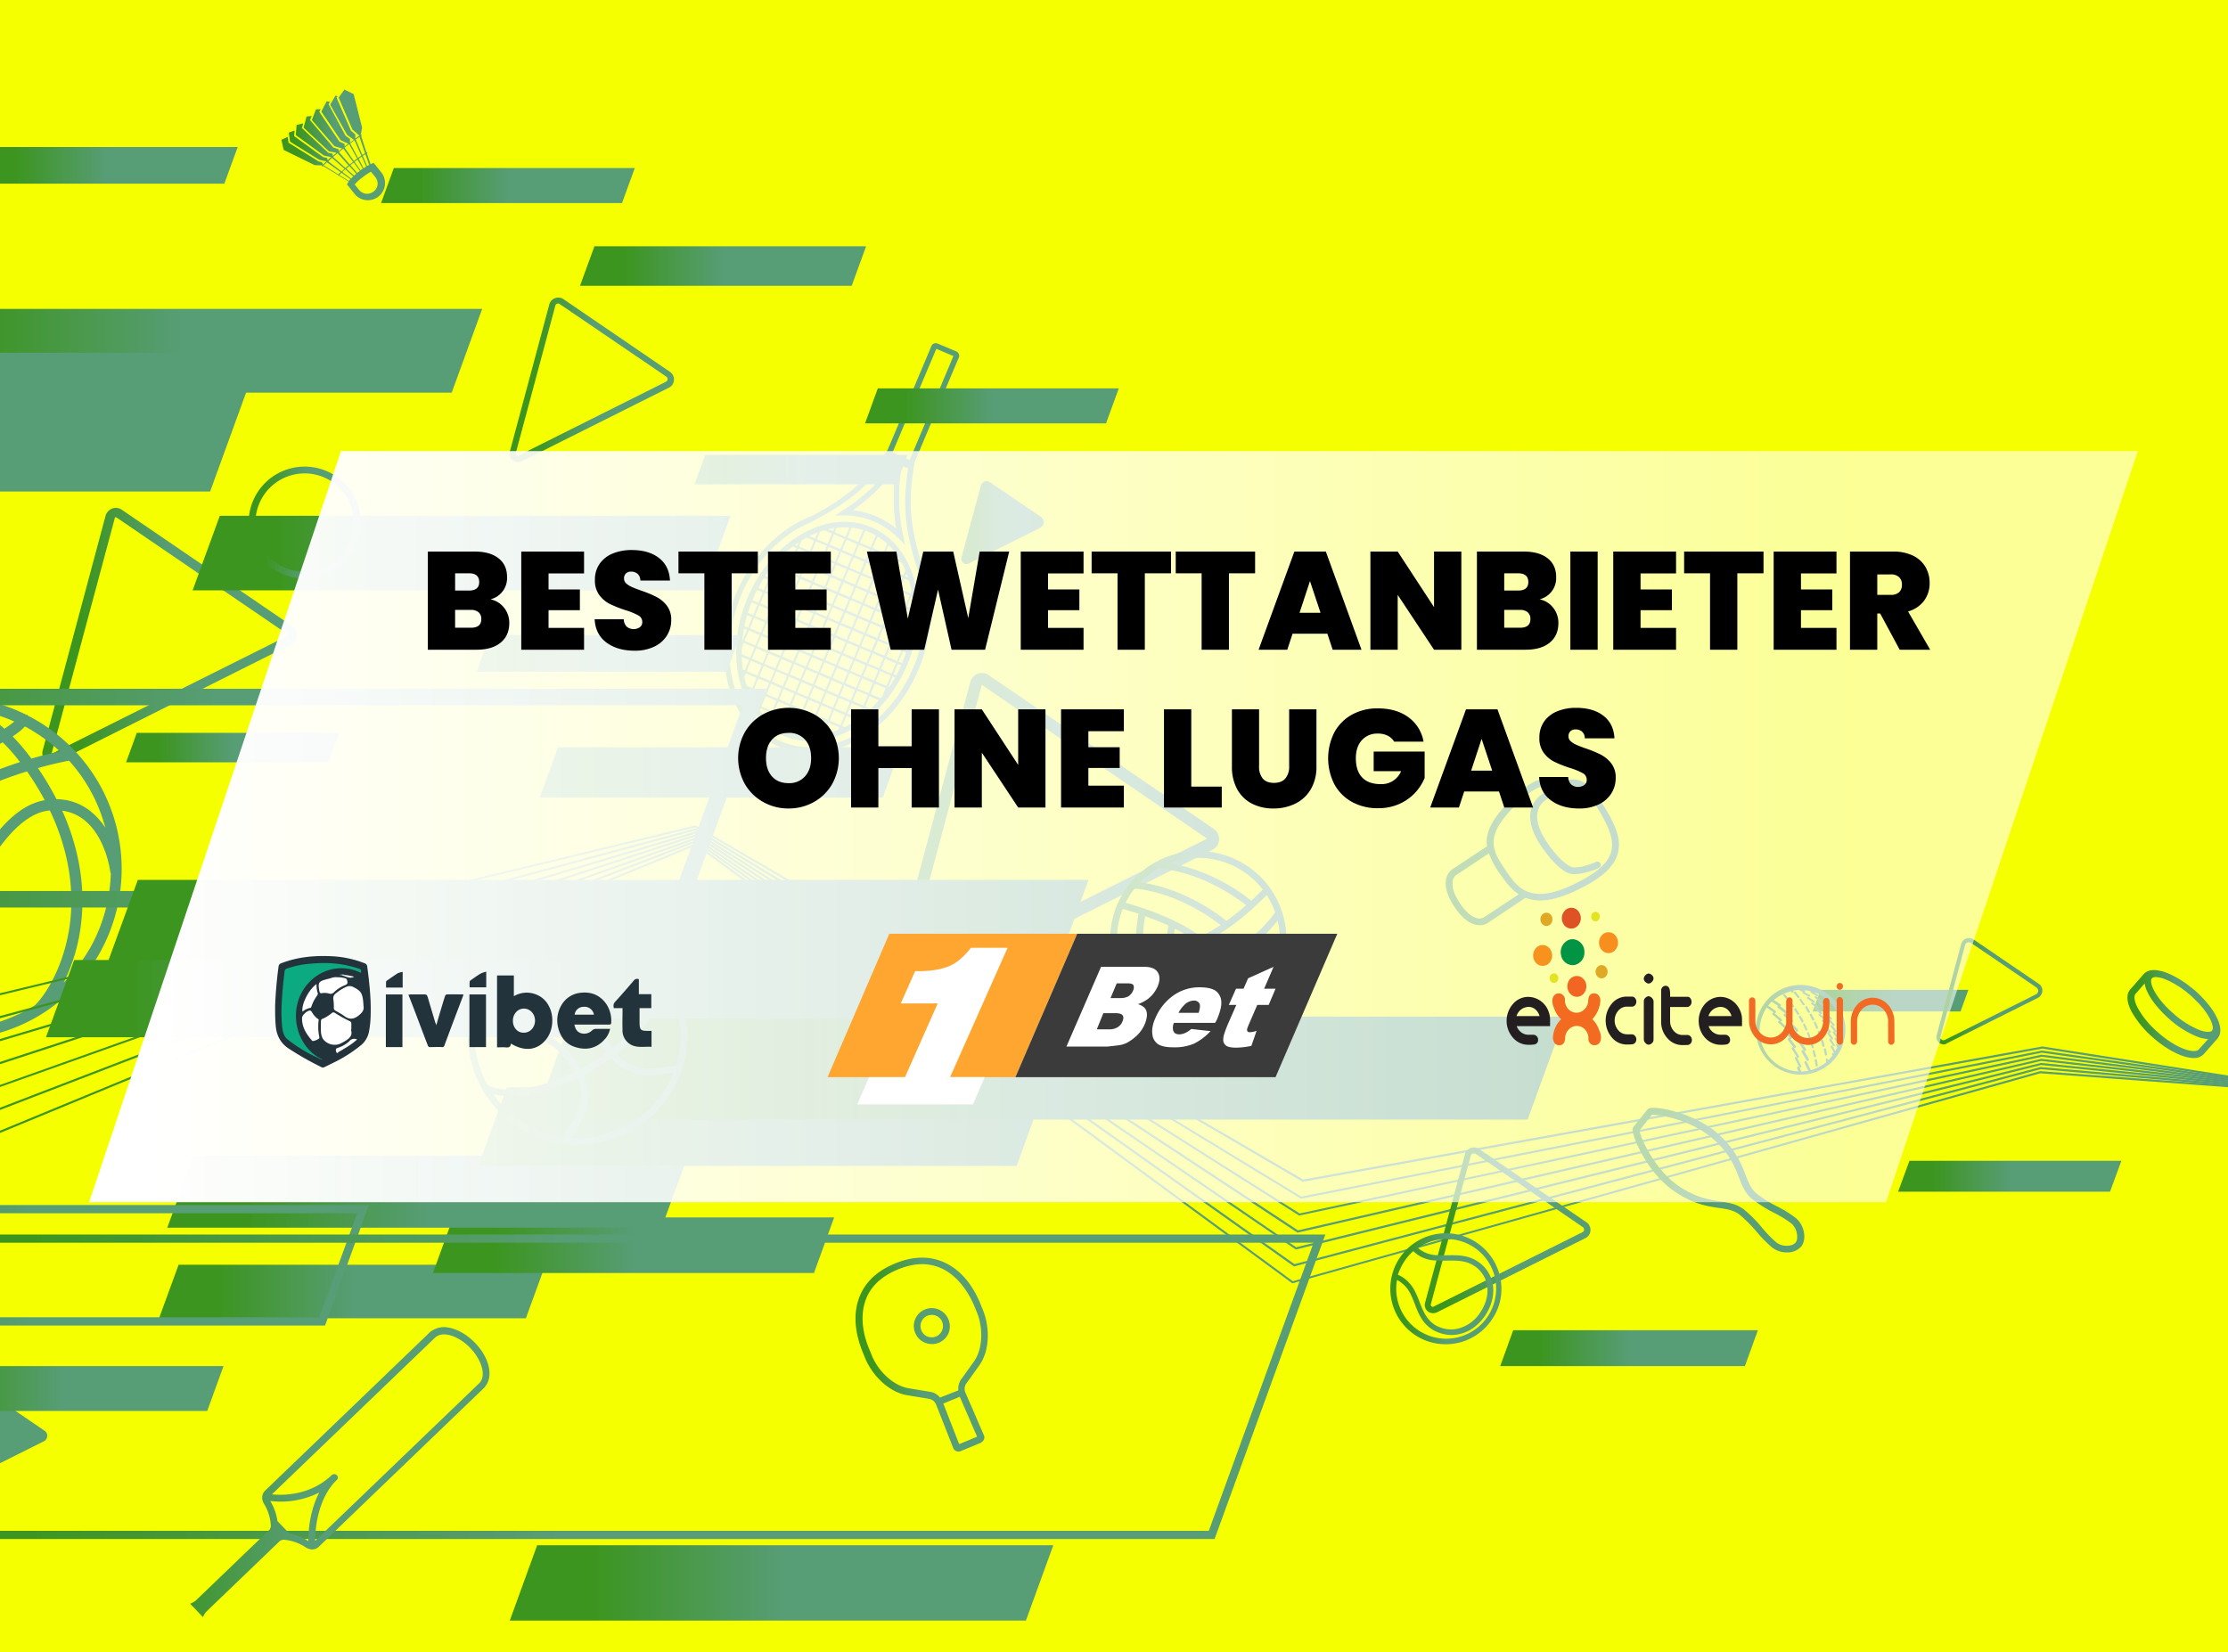 <?xml version="1.0" encoding="UTF-8"?> <svg xmlns="http://www.w3.org/2000/svg" xmlns:xlink="http://www.w3.org/1999/xlink" width="1200" height="890" viewBox="0 0 1200 890"><rect x="0" y="0" width="1200" height="890" fill="#333333" stroke="none"/><defs><linearGradient id="linear-gradient" x1="0.147" y1="1" x2="0.5" y2="1" gradientUnits="objectBoundingBox"><stop offset="0" stop-color="#0f7b25"></stop><stop offset="1" stop-color="#308591"></stop></linearGradient><linearGradient id="linear-gradient-55" x1="0.021" y1="1" x2="0.874" y2="1" gradientUnits="objectBoundingBox"><stop offset="0" stop-color="#fff"></stop><stop offset="1" stop-color="#fff" stop-opacity="0.584"></stop></linearGradient><clipPath id="clip-path"><rect id="Rechteck_10" data-name="Rechteck 10" width="300" height="130"></rect></clipPath><clipPath id="clip-Sportarten-v1_5"><rect width="1200" height="890"></rect></clipPath></defs><g id="Sportarten-v1_5" data-name="Sportarten-v1 – 5" clip-path="url(#clip-Sportarten-v1_5)"><rect width="1200" height="890" fill="#141a36"></rect><rect id="Rechteck_9" data-name="Rechteck 9" width="1268" height="978" transform="translate(-36 -40)" fill="#f6ff00"></rect><g id="AdobeStock_249695593-1" transform="translate(-188 16.45)" opacity="0.801"><path id="Pfad_16" data-name="Pfad 16" d="M606.091,494.135a6.024,6.024,0,0,1-3.772-1.331,5.822,5.822,0,0,1-2-6.212l44.7-166.614a6.917,6.917,0,0,1,3.994-4.437,6.431,6.431,0,0,1,5.99.776L776.144,399.07a6.822,6.822,0,0,1,2.884,5.879,6.676,6.676,0,0,1-3.55,5.435L608.865,493.692A13.064,13.064,0,0,1,606.091,494.135Zm45.148-172.6L606.868,487.147l165.616-82.752v-.111Z" transform="translate(65.578 30.962)" fill="url(#linear-gradient)"></path><path id="Pfad_17" data-name="Pfad 17" d="M195.322,372.333a5.35,5.35,0,0,1-3.328-1.22,5.14,5.14,0,0,1-1.775-5.436L224.052,239.33a5.819,5.819,0,0,1,3.55-3.993,5.7,5.7,0,0,1,5.325.666l91.627,62.563a6.032,6.032,0,0,1,2.551,5.214,5.527,5.527,0,0,1-3.217,4.77L197.762,371.778A6.491,6.491,0,0,1,195.322,372.333ZM229.709,240h-.222a.607.607,0,0,0-.444.555L195.1,367.008c0,.111,0,.111.111.222s.222.111.222,0l126.236-63.118a.8.8,0,0,0,.444-.666.75.75,0,0,0-.333-.666l-91.627-62.563A.841.841,0,0,0,229.709,240Z" transform="translate(20.766 22.202)" fill="url(#linear-gradient)"></path><path id="Pfad_18" data-name="Pfad 18" d="M207.94,691.311,86.807,608.559a3.214,3.214,0,0,0-4.992,1.886l-44.7,166.614a2.768,2.768,0,0,0,3.882,3.217l166.614-83.307A3.284,3.284,0,0,0,207.94,691.311Z" transform="translate(4.043 62.963)" fill="url(#linear-gradient)"></path><path id="Pfad_19" data-name="Pfad 19" d="M421.23,221.429a4.26,4.26,0,0,1-2.773-1,4.429,4.429,0,0,1-1.442-4.548l21.3-79.424a4.909,4.909,0,0,1,3.106-3.328,5.072,5.072,0,0,1,4.548.555l57.35,39.158a4.959,4.959,0,0,1,2.108,4.437,4.777,4.777,0,0,1-2.773,4.1L423.338,221.1A16.432,16.432,0,0,1,421.23,221.429Zm21.853-85.415a1,1,0,0,0-.555.111,1.447,1.447,0,0,0-1,1.109l-21.3,79.424a.964.964,0,0,0,.333,1.109,1.076,1.076,0,0,0,1.22.111L501.1,178.167a1.494,1.494,0,0,0,.887-1.331,1.57,1.57,0,0,0-.666-1.442l-57.35-39.047A1.259,1.259,0,0,0,443.083,136.014Z" transform="translate(45.555 11.04)" fill="url(#linear-gradient)"></path><path id="Pfad_20" data-name="Pfad 20" d="M632.694,156.554l-23.739,56.351-.555.776c-4.992,6.878-11.2,14.753-19.856,21.52a127.669,127.669,0,0,1-20.855,13.09,60.077,60.077,0,0,0-8.1,3.882c-13.755,7.876-25.07,21.187-31.947,37.383a82.35,82.35,0,0,0-6.212,24.4,72.516,72.516,0,0,0,1.775,24.626c4.215,16.085,13.866,27.954,27.4,33.722,13.422,5.657,28.841,4.215,43.151-3.993,13.755-7.876,25.07-21.187,31.947-37.383l.887-2.219a80,80,0,0,0,5.546-34.5,75.021,75.021,0,0,0-2-12.313,70.2,70.2,0,0,0-2.884-8.541c-2.884-9.762-4.548-17.416-5.214-24.071-1.22-10.871.111-20.854,1.442-29.174l.111-.887,23.849-56.462a2.388,2.388,0,0,0,.222-1.22,2.3,2.3,0,0,0-.555-1.331,2.817,2.817,0,0,0-1.442-1l-9.207-3.882C634.469,154.446,633.138,155.445,632.694,156.554ZM618.5,221.78a6.23,6.23,0,0,0,1.664.444c-1.22,7.987-2.219,17.3-1.109,27.4.666,6.988,2.329,14.753,5.325,24.737l.111.111a59.381,59.381,0,0,1,2.773,8.209c3.661,13.977,2.44,29.951-3.439,44.926l-.887,2.108c-6.545,15.641-17.527,28.4-30.727,35.941-13.644,7.765-28.065,9.1-40.6,3.772C538.96,364.1,529.864,352.9,525.981,337.7a59.1,59.1,0,0,1-1.886-11.758,69.618,69.618,0,0,1,.222-11.758,80.676,80.676,0,0,1,5.99-23.517c6.545-15.641,17.527-28.4,30.727-35.941a83.036,83.036,0,0,1,7.765-3.772l.111-.111c9.207-4.881,15.974-9.1,21.409-13.422a101.314,101.314,0,0,0,18.858-19.967,4.559,4.559,0,0,0,1.442.887ZM635.356,158l9.207,3.882-23.517,55.908-9.318-3.882ZM591.873,240.3c-2.108,1.553-4.326,3.217-6.878,4.77l-4.215,2.662h5.1a40.72,40.72,0,0,1,29.063,12.313l3.55,3.55-1-4.992c-.666-2.884-1.109-5.657-1.442-8.209a103.873,103.873,0,0,1,.222-26.4l.111-1.109-4.992-2.108-.666.887A103.63,103.63,0,0,1,591.873,240.3Zm21.3-15.419a113.694,113.694,0,0,0-.555,20.744c.111,1.775.333,3.439.555,5.214.111,1.331.333,2.662.555,3.993a43.367,43.367,0,0,0-23.295-9.873c1.109-.777,2.219-1.553,3.328-2.44a107.067,107.067,0,0,0,18.525-18.192ZM600.3,254.06c-11.536-4.881-24.848-3.55-37.494,3.772-12.535,7.21-22.851,19.412-29.174,34.277a78.843,78.843,0,0,0-5.768,22.74c-2.219,23.96,7.654,44.149,25.07,51.582,11.537,4.881,24.848,3.55,37.494-3.772,12.535-7.21,22.851-19.412,29.174-34.277l.222-.555a72.829,72.829,0,0,0,5.657-33.167C624.263,276.023,615.278,260.383,600.3,254.06Zm-1.109,2.662a35.3,35.3,0,0,1,3.55,1.775l-2.662,6.434-5.768-2.44,2.773-6.545C597.752,256.167,598.417,256.5,599.194,256.722Zm-26.29,37.6,5.768,2.44-2.329,5.546-5.768-2.44Zm-3.439,5.1-5.768-2.44,2.329-5.546,5.768,2.44Zm6.323,3.993-2.33,5.546-5.768-2.44,2.33-5.546Zm-2.773,6.767-2.33,5.546-5.768-2.44,2.33-5.546Zm1,.444,5.768,2.44-2.329,5.546-5.768-2.44Zm2.884,9.1-2.33,5.546-5.768-2.44,2.33-5.546Zm-2.773,6.767-2.33,5.546-5.768-2.44,2.33-5.546Zm1,.333,5.768,2.44-2.329,5.546-5.768-2.44Zm.444-1.109,2.329-5.546,5.768,2.44-2.329,5.546Zm2.884-6.656,2.33-5.546,5.768,2.44-2.329,5.546Zm2.773-6.767,2.33-5.546,5.768,2.44-2.329,5.546Zm-1-.444-5.768-2.44,2.329-5.546,5.768,2.44Zm-3-9.1,2.329-5.546,5.768,2.44L583,305.2Zm2.884-6.656,2.33-5.546,5.768,2.44-2.329,5.546Zm-1-.444-5.768-2.44,2.329-5.546,5.768,2.44Zm-6.767-2.884-5.768-2.44,2.33-5.546,5.768,2.44Zm-3-9.1,2.33-5.546,5.768,2.44-2.33,5.546Zm-1.442.666-2.329,5.546-5.768-2.44,2.329-5.546ZM565.028,291l-2.33,5.546-5.768-2.44,2.329-5.546Zm-2.773,6.767-2.33,5.546-5.768-2.44,2.329-5.546Zm1,.444,5.768,2.44-2.329,5.546-5.768-2.44Zm3,9.1-2.329,5.546-5.768-2.44,2.329-5.546Zm-2.884,6.767-2.33,5.546-5.768-2.44,2.329-5.546Zm1,.333,5.768,2.44-2.329,5.546-5.768-2.44Zm3,9.207-2.329,5.546-5.768-2.44,2.329-5.546Zm-2.884,6.656-2.33,5.546-5.768-2.44,2.329-5.546Zm1,.444,5.768,2.44L568.91,338.7l-5.768-2.44Zm6.767,2.884,5.768,2.44-2.33,5.546-5.768-2.44Zm3,9.1-2.33,5.546-5.768-2.44,2.33-5.546Zm1.442-.666L579,336.479l5.768,2.44-2.329,5.546Zm2.884-6.656,2.33-5.546,5.768,2.44-2.329,5.546Zm9.54-3.883,2.329-5.546,5.768,2.44-2.33,5.546Zm-1-.444-5.768-2.44,2.33-5.546,5.768,2.44Zm-2.884-9.1,2.329-5.546,5.768,2.44-2.33,5.546Zm2.773-6.767,2.329-5.546,5.768,2.44-2.33,5.546Zm2.884-6.656,2.329-5.546,5.768,2.44-2.329,5.546Zm-1-.444-5.768-2.44,2.329-5.546,5.768,2.44Zm-2.995-9.207,2.329-5.546,5.768,2.44-2.33,5.546Zm2.884-6.656,2.329-5.546,5.768,2.44-2.329,5.546Zm-1-.444L583,289.335l2.329-5.546,5.768,2.44Zm-6.878-2.884-5.768-2.44,2.329-5.546,5.768,2.44Zm-2.884-9.1,2.33-5.546,5.768,2.44-2.329,5.546Zm-1-.444-5.768-2.44,2.329-5.546,5.768,2.44Zm-3-9.1,2.329-5.546,5.768,2.44L580.78,272.7Zm-1.442.666-2.33,5.546-5.768-2.44,2.33-5.546Zm-2.884,6.656-2.329,5.546-5.768-2.44,2.329-5.546Zm-9.54,3.882-2.33,5.546-5.768-2.44,2.329-5.546Zm-2.884,6.767-2.329,5.546-5.768-2.44,2.33-5.546Zm-2.773,6.656-2.329,5.546-5.768-2.44,2.33-5.546Zm-2.884,6.767-2.329,5.546-5.768-2.44,2.329-5.546Zm1,.333,5.768,2.44-2.329,5.546-5.768-2.44Zm2.995,9.207-2.329,5.546-5.768-2.44,2.33-5.546Zm-2.884,6.656-2.329,5.546-5.768-2.44,2.329-5.546Zm1.109.444,5.768,2.44-2.33,5.546-5.768-2.44Zm2.884,9.207-2.329,5.546-5.768-2.44,2.33-5.546Zm-2.773,6.656L552.6,339.7l-5.768-2.44,2.33-5.546Zm1,.444,5.768,2.44-2.33,5.546-5.768-2.44Zm6.767,2.884,5.768,2.44-2.329,5.546-5.768-2.44Zm2.884,9.1-2.33,5.546-5.768-2.44,2.329-5.546Zm1.109.444,5.768,2.44L570.131,355l-5.768-2.44Zm6.767,2.884,5.768,2.44-2.329,5.546-5.768-2.44Zm.444-1.109,2.329-5.546,5.768,2.44-2.329,5.546Zm9.54-3.883,2.33-5.546,5.768,2.44-2.329,5.546Zm2.884-6.767,2.329-5.546,5.768,2.44-2.33,5.546Zm9.651-3.882,2.33-5.546,5.768,2.44-2.33,5.546Zm2.773-6.656,2.33-5.546,5.768,2.44-2.33,5.546Zm-1-.444-5.768-2.44,2.329-5.546,5.768,2.44Zm-3-9.1,2.329-5.546,5.768,2.44-2.329,5.546Zm2.884-6.767,2.33-5.546,5.768,2.44-2.33,5.546Zm2.773-6.656,2.33-5.546,5.768,2.44-2.33,5.546Zm-1-.444-5.768-2.44,2.329-5.546,5.768,2.44Zm-2.884-9.1,2.33-5.546,5.768,2.44-2.33,5.546Zm2.773-6.767,2.33-5.546,5.768,2.44-2.33,5.546Zm-1-.444-5.768-2.44,2.329-5.546,5.768,2.44Zm-6.767-2.884-5.768-2.44,2.329-5.546,5.768,2.44Zm-2.995-9.1,2.329-5.546,5.768,2.44-2.33,5.546Zm-1-.444-5.768-2.44,2.33-5.546,5.768,2.44Zm-2.884-9.1,2.329-5.546,5.768,2.44-2.33,5.546Zm-1-.444-5.768-2.44,2.33-5.546,5.768,2.44Zm-7.321-1.775-2.33,5.546-5.768-2.44,2.33-5.546Zm-9.54,3.882-2.329,5.546-5.768-2.44,2.329-5.546Zm-2.884,6.767-2.33,5.546-5.768-2.44,2.329-5.546Zm-9.54,3.772-2.329,5.546-5.768-2.44,2.33-5.546Zm-2.884,6.767-2.329,5.546-5.768-2.44,2.329-5.546ZM548.721,292l-2.329,5.546-5.768-2.44,2.329-5.546Zm-2.884,6.767-2.33,5.546-5.768-2.44,2.33-5.546Zm-2.773,6.656-2.33,5.546-5.768-2.44,2.33-5.546Zm1,.444,5.768,2.44L547.5,313.85l-5.768-2.44Zm2.884,9.207-2.33,5.546-5.768-2.44,2.33-5.546Zm-2.773,6.656-2.33,5.546-5.768-2.44,2.33-5.546Zm1,.444,5.768,2.44-2.329,5.546-5.768-2.44Zm3,9.1-2.329,5.546-5.768-2.44,2.329-5.546Zm-2.884,6.767-2.33,5.546-5.768-2.44,2.33-5.546Zm1,.444,5.768,2.44-2.329,5.546-5.768-2.44Zm6.767,2.773,5.768,2.44-2.329,5.546-5.768-2.44Zm2.995,9.207L553.713,356l-5.768-2.44,2.33-5.546Zm1,.444,5.768,2.44-2.33,5.546-5.768-2.44Zm6.767,2.773,5.768,2.44-2.329,5.546-5.768-2.44Zm6.767,2.884,5.768,2.44-2.33,5.546-5.768-2.44Zm7.321,1.775,2.33-5.546,5.768,2.44-2.329,5.546Zm2.773-6.767,2.33-5.546,5.768,2.44-2.329,5.546Zm9.651-3.882,2.329-5.546,5.768,2.44-2.329,5.546Zm2.773-6.656,2.329-5.546,5.768,2.44-2.329,5.546Zm9.651-3.882,2.329-5.546,5.768,2.44-2.329,5.546Zm2.773-6.656,2.329-5.546,5.768,2.44-2.329,5.546Zm2.884-6.767,2.33-5.546,5.768,2.44-2.329,5.546Zm-1-.444-5.768-2.44,2.329-5.546,5.768,2.44Zm-3-9.1,2.329-5.546,5.768,2.44-2.329,5.546Zm2.773-6.767,2.329-5.546,5.768,2.44-2.329,5.546Zm2.884-6.656,2.33-5.546,5.768,2.44-2.329,5.546Zm-1-.444-5.768-2.44,2.329-5.546,5.768,2.44Zm-3-9.1,2.329-5.546,5.768,2.44-2.329,5.546Zm2.884-6.767,2.33-5.546,5.768,2.44-2.329,5.546Zm-1-.444-5.768-2.44,2.329-5.546,5.768,2.44Zm-6.767-2.773-5.768-2.44,2.33-5.546,5.768,2.44Zm-3-9.207,2.33-5.546,5.768,2.44-2.33,5.546Zm-1-.444-5.768-2.44,2.329-5.546,5.768,2.44Zm-1.22-15.974-2.662,6.434-5.768-2.44,2.219-5.325A41.4,41.4,0,0,1,595.977,255.613Zm-7.432-1.331-2.108,4.992-5.768-2.44,1-2.44A35.768,35.768,0,0,1,588.545,254.281Zm-8.1.222-.776,1.775-2.662-1.109C578.117,254.947,579.338,254.725,580.447,254.5Zm-5.435,1.22,4.1,1.775-2.33,5.546-5.768-2.44,1.775-4.215C573.569,256.167,574.346,255.945,575.011,255.724Zm-3.55,1.22-1.331,3.217-3.106-1.331C568.467,258.164,569.909,257.5,571.462,256.944Zm-7.21,3.439,1.331-.666,3.993,1.664-2.329,5.546-5.768-2.44,1.331-3.217C563.364,260.937,563.808,260.6,564.251,260.383Zm-4.881,3.217c.666-.444,1.22-.887,1.886-1.331l-.776,1.775Zm-1.22.887,1.775.777L557.6,270.81l-4.659-2C554.712,267.26,556.376,265.818,558.15,264.487Zm-10.427,9.984c.222-.333.555-.555.776-.887l-.444,1Zm3-3.328c.444-.444.887-1,1.331-1.442l5.1,2.108-2.329,5.546-5.768-2.44Zm-7.543,9.318a57.917,57.917,0,0,1,3.661-4.992l.666.222-2.33,5.546Zm-.666,1.109,2.219.887L542.4,288l-2.884-1.22A48.7,48.7,0,0,1,542.51,281.57Zm-6.1,11.647c.776-1.775,1.553-3.661,2.44-5.325l3,1.331-2.329,5.546-3.217-1.331C536.3,293.328,536.409,293.328,536.409,293.217Zm-.555,1.331,3.217,1.331-2.329,5.546-2.884-1.22A57.383,57.383,0,0,1,535.854,294.548Zm-3.882,12.868c.444-2,.887-3.993,1.442-5.99l2.773,1.22-2.33,5.546Zm-1.109,7.432c.222-2.108.555-4.1.887-6.212l1.664.666-2.33,5.546Zm3.55-5.1,5.768,2.44-2.329,5.546-5.768-2.44Zm-3.771,9.1,1-2.44,5.768,2.44-2.329,5.546L530.64,322.5A20.127,20.127,0,0,1,530.64,318.842Zm.555,11.98a68.8,68.8,0,0,1-.666-6.878l3.993,1.664-2.33,5.546Zm4.326-4.77,5.768,2.44-2.329,5.546-5.768-2.44Zm-4.1,6.1.222.111-.222.444A.5.5,0,0,0,531.417,332.153Zm1.886,7.432a35.119,35.119,0,0,1-1.331-4.881l.776-1.886,5.768,2.44-2.329,5.546Zm.555,1.553,1.886.777-.776,1.886A27.114,27.114,0,0,1,533.857,341.138Zm3.993,8.209a31.25,31.25,0,0,1-2.33-4.215l1.22-2.773,5.768,2.44-2.33,5.546Zm5.657-4.215,5.768,2.44-2.329,5.546-5.768-2.44Zm-4.437,6.1.666.222-.111.333A2.5,2.5,0,0,1,539.071,351.233Zm1.22,1.553.444-1,5.768,2.44-1.442,3.55A22.587,22.587,0,0,1,540.291,352.786Zm5.546,5.768,1.664-3.882,5.768,2.44-2.108,4.992A22.3,22.3,0,0,1,545.837,358.554Zm8.32,5.1c-.666-.333-1.442-.666-2.108-1l2.108-5.1,5.768,2.44-2.108,4.992A24.287,24.287,0,0,1,554.157,363.657Zm4.77,1.553,2-4.77,5.768,2.44-1.442,3.328A31.244,31.244,0,0,1,558.927,365.21Zm14.531.555a36.993,36.993,0,0,1-6.988.444l1.22-3Zm9.1-2.551a52.748,52.748,0,0,1-6.767,2.108l-.776-.333,2.329-5.546,5.768,2.44Zm1.886-.776c-.111.111-.333.111-.444.222l.111-.333Zm4.659-2.329c-1,.555-2.108,1.109-3.106,1.664l-1.331-.555,2.329-5.546L592.538,358C591.429,358.665,590.209,359.441,589.1,360.107Zm-1.664-5.657,2.329-5.546,5.768,2.44-2.33,5.546Zm7.21,2,2-4.659,2.44,1C597.641,354.117,596.088,355.226,594.646,356.446Zm5.435-4.548-3-1.22,2.33-5.546,5.1,2.219C603.076,348.792,601.634,350.345,600.081,351.9Zm9.1-10.649a3.891,3.891,0,0,0-.555.887l.444-1Zm-3.106,4.215a3.37,3.37,0,0,0-.555.776l-5.546-2.329,2.329-5.546,5.768,2.44Zm7.1-10.427c-1,1.775-2.108,3.55-3.217,5.214l-.444-.222,2.33-5.546Zm3.217-6.545a49.269,49.269,0,0,1-2.662,5.435l-1.442-.555,2.33-5.546Zm2.662-6.878c-.555,1.664-1.22,3.328-1.886,4.992l-.222.555a.109.109,0,0,1-.111.111l-1.775-.776,2.33-5.546Zm2-6.988c-.444,2-1,3.882-1.553,5.879l-1.442-.666,2.329-5.546Zm-4.1,4.881-5.768-2.44,2.33-5.546,5.768,2.44Zm4.326-6.1-.444-.222,1-2.329C621.6,311.742,621.49,312.519,621.268,313.406Zm-1.442-.666-5.768-2.44,2.329-5.546,5.768,2.44Zm2.551-6.767-5.546-2.329,2.329-5.546,3.55,1.553Q622.711,302.646,622.378,305.974Zm-.111-14.532c.111,1.109.222,2.219.333,3.217.111,1.109.111,2.329.111,3.55l-3.106-1.331,2.329-5.546Zm-3.661,4.992-5.768-2.44,2.33-5.546,5.768,2.44Zm2-13.644a50.324,50.324,0,0,1,1.331,5.879l-.444,1-5.768-2.44,2.329-5.546Zm-.444-1.553-1.553-.666.776-1.775A15.706,15.706,0,0,0,620.159,281.237Zm-3.439-7.987c.666,1.331,1.331,2.662,2,4.1l-1.22,2.773-5.768-2.44,2.33-5.546Zm-5.99,4.1-5.768-2.44,2.329-5.546,5.768,2.44Zm4.992-5.768-1.22-.444.333-.776A4.924,4.924,0,0,1,615.722,271.586Zm-1.553-2.44-.666,1.442-5.768-2.44,1.886-4.437A35.806,35.806,0,0,1,614.169,269.146Zm-5.325-6.212-2,4.77-5.768-2.44,2.662-6.212A56.267,56.267,0,0,1,608.845,262.934Z" transform="translate(56.946 13.462)" fill="url(#linear-gradient)"></path><path id="Pfad_21" data-name="Pfad 21" d="M679.24,241.306l-27.51-18.747a3.214,3.214,0,0,0-4.992,1.886l-10.427,38.714a2.768,2.768,0,0,0,3.883,3.217l38.6-19.3A3.435,3.435,0,0,0,679.24,241.306Z" transform="translate(69.524 20.781)" fill="url(#linear-gradient)"></path><path id="Pfad_22" data-name="Pfad 22" d="M444.263,631.341H246.7L257.238,602.5H454.8Z" transform="translate(26.959 62.366)" fill="url(#linear-gradient)"></path><path id="Pfad_23" data-name="Pfad 23" d="M286.427,675.882H120.7l8.763-24.182H295.19Z" transform="translate(13.19 67.743)" fill="url(#linear-gradient)"></path><path id="Pfad_24" data-name="Pfad 24" d="M584.917,609.451H379.7L390.571,579.5H595.788Z" transform="translate(41.494 59.853)" fill="url(#linear-gradient)"></path><path id="Pfad_25" data-name="Pfad 25" d="M516.927,588.325H250.7L264.9,549.5H531.126Z" transform="translate(27.397 56.574)" fill="url(#linear-gradient)"></path><path id="Pfad_26" data-name="Pfad 26" d="M719.286,195.758H589.5l6.878-18.858H726.163Z" transform="translate(64.421 15.857)" fill="url(#linear-gradient)"></path><path id="Pfad_27" data-name="Pfad 27" d="M484.286,88.758H354.5L361.378,69.9H491.163Z" transform="translate(38.74 4.164)" fill="url(#linear-gradient)"></path><path id="Pfad_28" data-name="Pfad 28" d="M615.52,225.063H506.7l5.768-15.863H621.4Z" transform="translate(55.372 19.386)" fill="url(#linear-gradient)"></path><path id="Pfad_29" data-name="Pfad 29" d="M291.678,79.445H156.9L164,59.7H298.888Z" transform="translate(17.146 3.049)" fill="url(#linear-gradient)"></path><path id="Pfad_30" data-name="Pfad 30" d="M1129.246,480.647H1049.6L1053.815,469h79.646Z" transform="translate(114.701 47.777)" fill="url(#linear-gradient)"></path><path id="Pfad_31" data-name="Pfad 31" d="M1029.682,653.6H897.9l6.988-19.3h131.782Z" transform="translate(98.123 65.841)" fill="url(#linear-gradient)"></path><path id="Pfad_32" data-name="Pfad 32" d="M597.414,129.2H451.1l7.765-21.3H605.179Z" transform="translate(49.296 8.316)" fill="url(#linear-gradient)"></path><path id="Pfad_33" data-name="Pfad 33" d="M1205.245,568.639H1091.1L1097.2,552h114.145Z" transform="translate(119.236 56.848)" fill="url(#linear-gradient)"></path><path id="Pfad_34" data-name="Pfad 34" d="M419.267,183.448H110L126.417,138.3H435.685Z" transform="translate(12.021 11.638)" fill="url(#linear-gradient)"></path><path id="Pfad_35" data-name="Pfad 35" d="M616.306,378.266H431.5l9.873-27.066H626.179Z" transform="translate(47.154 34.904)" fill="url(#linear-gradient)"></path><path id="Pfad_36" data-name="Pfad 36" d="M339.52,360.063H230.7l5.768-15.863H345.4Z" transform="translate(25.211 34.139)" fill="url(#linear-gradient)"></path><path id="Pfad_37" data-name="Pfad 37" d="M535.678,316.445H400.9L408,296.7H542.888Z" transform="translate(43.81 28.948)" fill="url(#linear-gradient)"></path><path id="Pfad_38" data-name="Pfad 38" d="M694.986,779.3H417l14.753-40.6H709.739Z" transform="translate(45.57 77.25)" fill="url(#linear-gradient)"></path><path id="Pfad_39" data-name="Pfad 39" d="M538.1,278.956H263L277.643,238.8h275.1Z" transform="translate(28.741 22.621)" fill="url(#linear-gradient)"></path><path id="Pfad_40" data-name="Pfad 40" d="M691.666,558.675H401.7L417.119,516.3H707.085Z" transform="translate(43.898 52.946)" fill="url(#linear-gradient)"></path><path id="Pfad_41" data-name="Pfad 41" d="M963.917,537.464H428.8L448.989,482H984.106Z" transform="translate(46.859 49.198)" fill="url(#linear-gradient)"></path><path id="Pfad_42" data-name="Pfad 42" d="M505.746,465.212c-.776-1.22-1.553-2.33-2.329-3.439-.111-.111-.111-.222-.222-.333A59.226,59.226,0,0,0,424.214,446.8a59.1,59.1,0,1,0,81.532,18.414Zm2.773,48.365a18.572,18.572,0,0,0-5.768.444c-7.1,1.109-17.527,2.662-26.29-7.1a99.315,99.315,0,0,0,20.411-21.853c3.772-5.768,6.212-11.093,7.1-15.419A54.772,54.772,0,0,1,508.52,513.577ZM500.2,463.77c1.442,2.884,0,9.762-6.323,19.3a94.115,94.115,0,0,1-19.634,20.965c-.333-.444-.555-.887-.887-1.331-8.985-13.977-7.432-23.073-5.657-32.613,1.442-8.209,3-16.75-3-27.954A55.342,55.342,0,0,1,500.2,463.77ZM426.1,449.9a55.415,55.415,0,0,1,29.507-8.541c1.553,0,3,.111,4.548.222,6.878,11.2,5.435,19.3,3.882,27.843-1.775,9.873-3.55,19.967,6.212,35.275a7.874,7.874,0,0,0,1.109,1.553c-2.108,1.553-4.326,3.106-6.767,4.659a79.373,79.373,0,0,1-7.21,4.1l-1-1.664c-9.54-15.419-19.523-18.192-29.174-20.744-8.32-2.33-16.2-4.437-23.406-15.53A55.877,55.877,0,0,1,426.1,449.9Zm-23.628,31.614c7.543,10.205,15.863,12.424,23.96,14.643,9.318,2.551,18.192,4.992,26.956,19.191a5.977,5.977,0,0,1,.777,1.442c-23.184,11.315-44.26,11.093-47.588,5.768A55.39,55.39,0,0,1,402.472,481.518Zm7.876,47.144a31.377,31.377,0,0,0,8.431,1c10.094,0,23.628-3.217,37.05-9.651,5.1,12.2-.777,20.854-4.881,26.845a16.447,16.447,0,0,0-2.773,4.992,34.433,34.433,0,0,1-4.659-.887A54.958,54.958,0,0,1,410.348,528.663Zm74.987,15.086a55.785,55.785,0,0,1-33.389,8.431,31.71,31.71,0,0,1,2.108-3.328c3.993-5.879,11.093-16.417,5.1-30.505,2.551-1.331,5.1-2.773,7.543-4.326s4.77-3.106,7.1-4.881a26.6,26.6,0,0,0,20.854,9.318,49.893,49.893,0,0,0,8.874-.887,27.776,27.776,0,0,1,3.883-.444A56.481,56.481,0,0,1,485.336,543.749Z" transform="translate(43.347 44.355)" fill="url(#linear-gradient)"></path><path id="Pfad_43" data-name="Pfad 43" d="M358.126,633.956l20.4-56.019H43.534l-20.4,56.019Zm3.106,4.437L384.859,573.5H40.428L16.8,638.393Z" transform="translate(1.836 59.197)" fill-rule="evenodd" fill="url(#linear-gradient)"></path><path id="Pfad_44" data-name="Pfad 44" d="M235.992,462.815a92.678,92.678,0,0,0-38.27-125.238c-.555-.222-1-.555-1.553-.777-.111-.222-.111-.333-.222-.555l-.333.222a91.811,91.811,0,0,0-46.812-9.651h-.111a96.492,96.492,0,0,0-21.52,3.882,92.416,92.416,0,0,0-51.914,40.267.387.387,0,0,1-.222.111v.111A92.451,92.451,0,0,0,180.971,507.741,90.52,90.52,0,0,0,235.992,462.815Zm-20.411,17.859a95.5,95.5,0,0,0,9.318-31.5c1.886-15.086,1-36.384-10.094-61.121,21.964,2.884,25.846,32.169,25.957,33.5h.222a87.62,87.62,0,0,1-10.094,38.492A91.482,91.482,0,0,1,215.581,480.674Zm22.407-83.529c-5.546-8.32-13.977-15.086-26.29-15.308a151.047,151.047,0,0,0-9.984-16.75c5.435-1.553,10.982-2.884,16.75-3.993A86.561,86.561,0,0,1,237.1,394.039C237.434,395.149,237.766,396.147,237.988,397.145Zm-24.4-41.043c-5.325,1.109-10.427,2.44-15.419,3.882A114.4,114.4,0,0,0,188.071,348a33.674,33.674,0,0,0,6.656-5.325c.111.111.222.111.444.222A94.445,94.445,0,0,1,213.584,356.1Zm-24.626-16.085a48.489,48.489,0,0,1-5.325,3.882,79.234,79.234,0,0,0-13.2-9.54A74.374,74.374,0,0,1,188.958,340.018Zm-59.9-3.55a87.921,87.921,0,0,1,19.967-3.661c1.886.111,14.31,1.553,29.174,14.088-1.553.887-3.328,1.775-5.214,2.662-13.866,6.878-34.942,9.207-53.467,11.315-12.979,1.442-24.626,2.773-33.5,5.325A86.056,86.056,0,0,1,129.057,336.468ZM79.8,375.293c7.321-4.77,23.295-6.545,40.267-8.431,19.08-2.108,40.6-4.548,55.464-11.869,2.773-1.331,5.214-2.662,7.21-3.772a91.33,91.33,0,0,1,9.318,10.649c-37.716,12.091-66.446,32.28-85.082,48.7a239.78,239.78,0,0,0-34.61,37.05c-.333-1-.666-1.886-1-2.884A86.64,86.64,0,0,1,79.8,375.293Zm-4.77,78.87c6.1-8.763,47.144-64.449,120.8-87.3a150.759,150.759,0,0,1,9.54,15.53c-21.853,3.772-37.383,33.278-51.249,59.457-6.434,12.2-12.535,23.85-18.192,29.951-8.874,9.762-24.626,16.639-30.616,18.858a83.564,83.564,0,0,1-12.313-10.205A85.169,85.169,0,0,1,75.035,454.162ZM179.64,502.194a86.253,86.253,0,0,1-68.11-7.654c7.765-3.328,20.744-9.762,28.841-18.858,6.1-6.767,12.091-18.081,18.969-31.171,12.757-24.293,28.73-54.466,48.365-56.573h.444c11.647,24.515,12.646,45.7,10.871,60.456-3,23.85-13.755,39.6-19.08,44.593A88.358,88.358,0,0,1,179.64,502.194Z" transform="translate(6.719 32.221)" fill="url(#linear-gradient)"></path><path id="Pfad_45" data-name="Pfad 45" d="M889.643,581.117l-.222-.111-326.9-190.8L124.239,496.035h-.111L0,439.461v-1.109l124.35,56.573L562.738,389.1l.111.111L889.865,579.9l398.121-71.659h.111l163.064,25.513-.222,1.109-162.953-25.513Z" transform="translate(0 39.046)" fill="url(#linear-gradient)"></path><path id="Pfad_46" data-name="Pfad 46" d="M888.756,590.06l-.222-.111L562.516,391.72,124.239,510.08l-.111-.111L0,453.84v-1.109l124.35,56.13L562.738,390.5l.222.111L888.866,588.95l398.9-78.648h.111L1451.161,533.6l-.222,1.109-163.175-23.295Z" transform="translate(0 39.199)" fill="url(#linear-gradient)"></path><path id="Pfad_47" data-name="Pfad 47" d="M887.757,598.992l-.222-.111L562.627,393.22l-438.388,130.9-.111-.111L0,468.208V467.1l124.35,55.8L562.738,392l.222.111L887.979,597.882l399.563-85.526h.111l163.4,21.076-.111,1.109-163.286-21.076Z" transform="translate(0 39.363)" fill="url(#linear-gradient)"></path><path id="Pfad_48" data-name="Pfad 48" d="M886.87,608.046l-.222-.111L562.627,394.62,124.35,538.161l-.222-.111L0,482.475v-1l124.35,55.464L562.849,393.4l.222.111L887.092,606.826l400.339-92.4L1451.05,533.28l-.111,1.109-163.508-18.858Z" transform="translate(0 39.516)" fill="url(#linear-gradient)"></path><path id="Pfad_49" data-name="Pfad 49" d="M885.982,616.978l-.222-.111L562.738,396.12,124.35,552.085h-.222L0,496.843v-1l124.35,55.131L562.849,394.9l.222.111L886.093,615.758l401.116-99.281h.111l163.73,16.639-.111,1.109L1287.32,517.586Z" transform="translate(0 39.68)" fill="url(#linear-gradient)"></path><path id="Pfad_50" data-name="Pfad 50" d="M884.984,625.921l-.222-.111L562.738,397.52,124.35,566.131l-.222-.111L0,511.221v-1l124.35,54.688L562.849,396.3l.333.222L885.206,624.7l401.781-106.158h.111l163.952,14.421-.111,1.109L1287.1,519.652Z" transform="translate(0 39.833)" fill="url(#linear-gradient)"></path><path id="Pfad_51" data-name="Pfad 51" d="M884.1,634.853l-.222-.111L562.738,399.02,124.35,580.166l-.222-.111L0,525.589v-1l124.35,54.355L562.96,397.8l.222.111L884.318,633.744,1286.765,520.6h.111l164.174,12.2-.111,1.109-164.063-12.2Z" transform="translate(0 39.997)" fill="url(#linear-gradient)"></path><path id="Pfad_52" data-name="Pfad 52" d="M550.991,431.731l36.461-100.057H55.035L18.668,431.731Zm6.211,8.874L600.131,322.8H48.818L6,440.606Z" transform="translate(0.656 31.801)" fill-rule="evenodd" fill="url(#linear-gradient)"></path><path id="Pfad_53" data-name="Pfad 53" d="M831.737,747.425l56.451-155.188h-758.4L73.336,747.425Zm3.107,4.437L894.523,587.8H126.679L67,751.863Z" transform="translate(7.322 60.76)" fill-rule="evenodd" fill="url(#linear-gradient)"></path><path id="Pfad_54" data-name="Pfad 54" d="M723.955,490.366H211.8L239.088,415.6H751.132Z" transform="translate(23.146 41.942)" fill="url(#linear-gradient)"></path><path id="Pfad_55" data-name="Pfad 55" d="M300.1,234.366H9.8L37.088,159.6H327.276Z" transform="translate(1.071 13.966)" fill="url(#linear-gradient)"></path><path id="Pfad_56" data-name="Pfad 56" d="M476.552,496.1H191.8L207,454.5H491.639Z" transform="translate(20.96 46.193)" fill="url(#linear-gradient)"></path><path id="Pfad_57" data-name="Pfad 57" d="M865.63,634.794a4.26,4.26,0,0,1-2.773-1,4.429,4.429,0,0,1-1.442-4.548l21.52-80.09a4.909,4.909,0,0,1,3.106-3.328,5.072,5.072,0,0,1,4.548.555l57.793,39.49a4.958,4.958,0,0,1,2.108,4.437,4.777,4.777,0,0,1-2.773,4.1l-80.09,40.045A6.281,6.281,0,0,1,865.63,634.794Zm21.964-86.08a1,1,0,0,0-.555.111,1.447,1.447,0,0,0-1,1.109l-21.52,80.09a1.175,1.175,0,0,0,.333,1.109,1.027,1.027,0,0,0,1.22.111l80.09-40.045a1.494,1.494,0,0,0,.887-1.331,1.57,1.57,0,0,0-.666-1.442l-57.794-39.49A3.24,3.24,0,0,0,887.594,548.714Z" transform="translate(94.119 56.14)" fill="url(#linear-gradient)"></path><path id="Pfad_58" data-name="Pfad 58" d="M1113.582,501.143a4.122,4.122,0,0,1-2.44-.887,3.892,3.892,0,0,1-1.331-3.993l13.2-49.141a4.477,4.477,0,0,1,2.662-3,4.622,4.622,0,0,1,3.993.444l35.164,23.96a4.208,4.208,0,0,1,1.886,3.882,4.481,4.481,0,0,1-2.44,3.661l-49.03,24.515A2.507,2.507,0,0,1,1113.582,501.143Zm13.644-55.02a1.887,1.887,0,0,0-.776.111,1.944,1.944,0,0,0-1.331,1.442l-13.2,49.141a1.375,1.375,0,0,0,.555,1.664,1.527,1.527,0,0,0,1.775.222l49.03-24.515a2.315,2.315,0,0,0,1.22-1.775,2.372,2.372,0,0,0-1-2l-35.164-23.96A1.656,1.656,0,0,0,1127.226,446.122Z" transform="translate(121.269 45.031)" fill="url(#linear-gradient)"></path><path id="Pfad_59" data-name="Pfad 59" d="M1295.894,524.994l-18.3-12.535a3.214,3.214,0,0,0-4.992,1.886l-6.989,26.179a2.768,2.768,0,0,0,3.883,3.217l26.068-13.089A3.378,3.378,0,0,0,1295.894,524.994Z" transform="translate(138.294 52.461)" fill="url(#linear-gradient)"></path><path id="Pfad_61" data-name="Pfad 61" d="M320.372,275.245a30.172,30.172,0,1,1,30.172-30.172A30.2,30.2,0,0,1,320.372,275.245Zm0-56.684a26.512,26.512,0,1,0,26.512,26.512A26.511,26.511,0,0,0,320.372,218.561Z" transform="translate(31.713 20.009)" fill="url(#linear-gradient)"></path><path id="Pfad_62" data-name="Pfad 62" d="M654.012,697.056a2.84,2.84,0,0,0,0-2.33l-9.984-23.073a5.072,5.072,0,0,1,.555-4.881l6.767-9.429c6.434-8.874,5.546-21.853,2.108-30.172l-1.442-3.55c-2.773-6.656-7.876-15.641-16.861-20.744-8.541-4.881-18.3-5.1-29.063-.666s-17.527,11.536-20.078,20.965c-2.773,9.984,0,19.967,2.662,26.623l1.442,3.55a33.513,33.513,0,0,0,2,3.993c4.215,7.21,11.758,14.421,20.854,15.863l11.426,1.886a5.082,5.082,0,0,1,3.883,3.106l9.207,23.406a3.059,3.059,0,0,0,1.664,1.664,2.843,2.843,0,0,0,2.33,0l10.76-4.437A4.541,4.541,0,0,0,654.012,697.056Zm-23.628-22.629a8.508,8.508,0,0,0-5.325-3.106l-11.426-1.886c-8.985-1.442-16.861-9.984-19.967-17.638l-1.442-3.55c-2.551-6.1-4.992-15.308-2.551-24.293,2.219-8.32,8.32-14.531,17.97-18.525,26.179-10.871,38.048,12.2,41.154,19.523l1.442,3.55c3.217,7.654,3.55,19.3-1.664,26.623l-6.767,9.429a8.9,8.9,0,0,0-1.553,5.99ZM640.7,699.5l-8.542-21.853,8.874-3.661,9.318,21.52ZM629.83,627.06a9.661,9.661,0,0,0-12.868,12.424l.666,1.331a9.456,9.456,0,0,0,4.548,3.993,9.729,9.729,0,0,0,12.757-4.992A9.876,9.876,0,0,0,629.83,627.06Zm-6.323,14.421a5.926,5.926,0,0,1-3.217-3.328,6.173,6.173,0,0,1,.111-4.659,5.926,5.926,0,0,1,3.328-3.217,6.173,6.173,0,0,1,4.659.111,6.022,6.022,0,0,1,2.773,2.44,6.217,6.217,0,0,1,.333,5.436A6.067,6.067,0,0,1,623.507,641.481Z" transform="translate(63.914 61.989)" fill="url(#linear-gradient)"></path><path id="Pfad_63" data-name="Pfad 63" d="M268.678,788.985a15.362,15.362,0,0,1,1.553-2.662l39.823-38.27a1.671,1.671,0,0,1,.887-.444c.333-.111.555-.222.887-.333a25.013,25.013,0,0,1,11.98,3.993c2.551,1.775,5.435,1.664,7.321-.222l88.964-85.526.222-.222.333-.333c.111-.111.111-.111.111-.222s.111-.111.111-.222c4.326-5.435,2-15.419-5.657-23.295-4.659-4.77-10.094-7.654-14.975-8.32a11.635,11.635,0,0,0-8.1,1.775c-.111,0-.111.111-.222.111l-.222.111c-.111.111-.222.222-.333.222l-89.186,85.747c-1.886,1.886-2.108,4.659-.444,7.321a24.917,24.917,0,0,1,3.55,12.091c-.111.333-.222.555-.333.887a1.75,1.75,0,0,1-.555.887l-39.823,38.27a13.389,13.389,0,0,1-2.773,1.442ZM393.8,638.345l.111-.111.111-.111c.111,0,.111-.111.222-.111l.222-.111c3.993-3,12.091-.222,18.192,6.1s8.541,14.532,5.325,18.414l-.111.222-.111.111-.222.222-88.41,84.971c.111-13.755,4.437-25.957,11.647-32.835a1.688,1.688,0,0,0,0-2.551,1.54,1.54,0,0,0-1.109-.555,1.988,1.988,0,0,0-1.553.444c-11.758,11.315-26.734,10.982-32.28,10.427Zm-88.853,88.077a45.8,45.8,0,0,0,26.4-4.548c-3.772,7.21-5.879,16.417-5.879,26.179a27.727,27.727,0,0,0-10.094-3.993l-6.545-6.767a28.062,28.062,0,0,0-3.772-10.649C305.062,726.532,305.062,726.532,304.951,726.422Z" transform="translate(28.61 65.679)" fill="url(#linear-gradient)"></path><path id="Pfad_64" data-name="Pfad 64" d="M1045.282,604.173a12.827,12.827,0,0,1-7.987-2.662,70.826,70.826,0,0,1-8.1-8.209,80.71,80.71,0,0,0-9.207-9.318c-3.217-2.551-6.767-3.106-11.426-3.771-6.1-.887-13.755-2.108-23.295-8.542-14.088-9.318-22.186-27.066-22.962-32.613a3.31,3.31,0,0,1,.444-2.662l7.321-9.1a3.261,3.261,0,0,1,2.551-1c5.546-.333,24.737,3.55,36.939,15.2,8.32,7.987,11.2,15.086,13.422,20.854,1.664,4.326,3,7.765,6.212,10.316a67.008,67.008,0,0,0,11.093,6.878,62.751,62.751,0,0,1,9.762,6.1,12.963,12.963,0,0,1,4.326,7.432c.666,3.106.111,6.1-1.442,7.987A9.931,9.931,0,0,1,1045.282,604.173Zm-57.9-35.5c8.985,5.99,15.752,6.988,21.853,7.987,4.881.776,9.207,1.442,13.089,4.548a72.636,72.636,0,0,1,9.651,9.762,62.806,62.806,0,0,0,7.543,7.765c3.217,2.662,8.763,2.33,10.427.111.887-1,1.109-2.995.666-4.992a9.035,9.035,0,0,0-3-5.325,58.347,58.347,0,0,0-9.207-5.657,71.733,71.733,0,0,1-11.647-7.321c-3.993-3.106-5.546-7.21-7.321-11.758-2.219-5.657-4.77-12.2-12.535-19.523-12.091-11.537-31.06-14.643-34.388-14.2l-6.656,8.431C966.191,541.61,973.512,559.359,987.378,568.677Z" transform="translate(105.152 54.037)" fill="url(#linear-gradient)"></path><path id="Pfad_65" data-name="Pfad 65" d="M955.7,379.845c-4.77-7.432-10.76-16.75-22.3-11.426-3.439-2.662-11.315-5.325-24.515,7.21-12.2,11.537-16.306,19.412-15.2,27.288l-18.969,12.535a8.827,8.827,0,0,0-3.217,6.1c-.444,3.993,1.109,8.652,4.548,13.866s7.1,8.431,10.871,9.54a9.139,9.139,0,0,0,2.884.444,6.962,6.962,0,0,0,4.1-1.109l20.522-13.644a21.505,21.505,0,0,0,7.765,1.442c5.657,0,12.757-1.886,21.964-6.545,11.98-6.1,18.081-11.869,19.967-18.858C966.018,399.812,963.578,391.936,955.7,379.845ZM891.807,441.3a5.311,5.311,0,0,1-3.882.222c-2-.555-5.214-2.44-8.874-7.987s-4.215-9.207-3.882-11.426a5.13,5.13,0,0,1,1.664-3.55l17.859-11.869a44.852,44.852,0,0,0,5.768,10.76c3.106,4.548,6.212,8.652,10.316,11.315Zm68.775-35.5c-1.553,5.768-7.321,11.093-18.081,16.528-8.652,4.437-15.2,6.212-20.3,6.212-9.873,0-14.421-6.656-18.747-13.089-7.765-11.426-11.315-18.858,7.987-37.05,7.432-6.988,13.866-9.762,18.3-7.876-1.442.887-3.55,2.329-5.99,3.993-8.763,5.99-9.1,15.974-1,28.176,1,1.553,9.984,14.753,17.083,15.2h1c5.1,0,11.647-2.551,13.089-3.328a1.811,1.811,0,0,0-1.664-3.217c-1.22.666-7.765,3.217-12.091,2.884-3.106-.222-9.318-6.1-14.31-13.644-4.77-7.21-8.763-17.194,0-23.073,3.217-2.219,5.879-3.883,7.1-4.659l1.22-.666c7.987-4.215,12.091-.666,18.636,9.54C959.806,392.935,962.136,399.923,960.583,405.8Z" transform="translate(95.231 36.542)" fill="url(#linear-gradient)"></path><path id="Pfad_66" data-name="Pfad 66" d="M755.977,401.6a47.477,47.477,0,1,0,47.477,47.477A47.531,47.531,0,0,0,755.977,401.6Zm1.664,66.89c5.879-2.219,26.623-11.093,41.043-29.4a42.415,42.415,0,0,1,1.22,9.984,18.8,18.8,0,0,1-.111,2.551c-14.31,19.745-34.388,28.065-40.156,30.172A121.9,121.9,0,0,1,757.641,468.49Zm-30.283-31.836c4.77,1.775,8.985,3.439,12.535,5.1-1.109,6.434-3.882,28.176,4.215,49.474a44,44,0,0,1-11.2-4.881C723.364,464.163,726.249,442.865,727.358,436.653Zm-10.538-7.21a39.028,39.028,0,0,1,4.881-7.654c22.075,2.219,40.267,14.975,46.257,19.634a64.178,64.178,0,0,1-10.871,6.1C753.537,444.751,741.113,436.32,716.82,429.443Zm75.986-4.1a40.323,40.323,0,0,1,4.548,9.318c-12.979,17.859-33.057,27.177-40.045,29.951a74.647,74.647,0,0,1,.222-13.311C761.745,449.743,774.946,443.42,792.805,425.339Zm-2.108-3c-2.108,2.108-4.215,4.1-6.212,5.99a99.914,99.914,0,0,0-43.706-20.3,43.442,43.442,0,0,1,15.2-2.773A44.16,44.16,0,0,1,790.7,422.344Zm-56.019-11.536c23.961,2.662,42.153,16.085,47.034,19.967-3.882,3.439-7.432,6.1-10.538,8.431-4.992-3.993-23.184-17.638-46.479-20.744A47.768,47.768,0,0,1,734.679,410.807Zm-22.518,38.27a44.417,44.417,0,0,1,3.106-16.306c3,.887,5.879,1.664,8.542,2.551a92.363,92.363,0,0,0,3.55,46.812A43.092,43.092,0,0,1,712.161,449.077Zm36.273,43.151c-8.32-19.856-6.212-41.265-5.1-48.808a79.743,79.743,0,0,1,10.649,6.323c-.555,3.217-2.329,17.638,4.326,43.04-.776,0-1.553.111-2.44.111A42.078,42.078,0,0,1,748.434,492.228Zm13.644.333q-1-3.661-1.664-6.989a92.268,92.268,0,0,0,38.27-26.512A43.921,43.921,0,0,1,762.078,492.561Z" transform="translate(77.425 40.412)" fill="url(#linear-gradient)"></path><path id="Pfad_67" data-name="Pfad 67" d="M1250.539,484.914c-2.219-4.77-6.767-10.094-11.869-14.642l-1.664-1.331a2.321,2.321,0,0,0-.666-.444c-.222-.222-.555-.444-.776-.666a51.371,51.371,0,0,0-10.206-6.212c-5.879-2.662-11.315-3.217-14.088-.111l-7.321,8.32c-2.219,2.551-2,6.767.666,11.869a52.645,52.645,0,0,0,11.647,14.088c6.988,6.212,15.752,10.982,21.853,10.982a7.105,7.105,0,0,0,5.436-2.108l7.321-8.32C1253.312,493.567,1252.758,489.351,1250.539,484.914ZM1215.6,463.838a2.928,2.928,0,0,1,2.108-.666,14.649,14.649,0,0,1,4.881,1.109,38.222,38.222,0,0,1,6.656,3.439h.111c.555.333,1,.666,1.553,1,.111.111.222.111.333.222l1.331,1c.111.111.222.222.333.222l1.331,1,.333.333,1.664,1.331c.666.555,1.22,1.109,1.775,1.664l.887.887.776.776,1.109,1.109.444.444a11.745,11.745,0,0,1,1.109,1.331l.222.222c5.1,6.1,6.767,11.315,5.436,12.757-.666.776-2.995,1.109-7.1-.444a48.315,48.315,0,0,1-13.533-8.652C1217.482,474.487,1213.822,465.945,1215.6,463.838Zm25.292,38.27c-2.108,2.44-11.537.111-22.075-9.207a48.354,48.354,0,0,1-10.76-12.979c-1.886-3.55-2.329-6.434-1.22-7.765l4.881-5.546c.776,5.657,6.434,13.09,13.311,19.191a51.912,51.912,0,0,0,14.642,9.318,20.232,20.232,0,0,0,6.212,1.442Z" transform="translate(131.403 46.728)" fill="url(#linear-gradient)"></path><path id="Pfad_68" data-name="Pfad 68" d="M903.73,611.143a29.9,29.9,0,1,0-45.7,30.949,29.47,29.47,0,0,0,16.306,4.881,29.779,29.779,0,0,0,24.959-13.422A28.75,28.75,0,0,0,903.73,611.143Zm-51.693-8.763a26.135,26.135,0,0,1,4.881-5.546c.776.666,1.553,1.331,2.44,2a18.446,18.446,0,0,0,8.985,3c2.108.111,4.215.111,6.323.111,5.1-.111,10.538-.222,14.975,2.773.222.111.333.222.555.333,7.654,5.546,8.874,15.641,2.884,24.626a20.017,20.017,0,0,1-11.647,8.763,16.749,16.749,0,0,1-12.646-1.775c-.222-.111-.333-.222-.555-.333-4.326-2.884-6.212-7.654-7.987-12.2a48.466,48.466,0,0,0-2.662-6.1,19.528,19.528,0,0,0-6.323-7.1c-.887-.555-1.775-1-2.662-1.442A34.917,34.917,0,0,1,852.037,602.38Zm45.037,29.507a26.889,26.889,0,0,1-48.808-9.429,25.808,25.808,0,0,1-.111-10.094,6.618,6.618,0,0,1,1.664,1,16.384,16.384,0,0,1,5.325,5.99,55.319,55.319,0,0,1,2.551,5.879c1.886,4.992,3.993,10.205,9.1,13.533.222.111.444.333.666.444a20.225,20.225,0,0,0,9.984,2.773,19.3,19.3,0,0,0,4.992-.666c5.325-1.331,9.873-4.881,13.311-9.984,6.767-10.427,5.325-22.186-3.661-28.619-.222-.111-.444-.333-.666-.444-5.214-3.439-11.093-3.328-16.639-3.217a55.994,55.994,0,0,1-6.1-.111,16.1,16.1,0,0,1-7.543-2.551,10.913,10.913,0,0,1-1.664-1.331,27.142,27.142,0,0,1,15.308-4.77,26.861,26.861,0,0,1,26.29,21.52A27.414,27.414,0,0,1,897.074,631.886Z" transform="translate(92.293 60.712)" fill="url(#linear-gradient)"></path><path id="Pfad_69" data-name="Pfad 69" d="M1058.49,478.8l-.111-.111a.666.666,0,0,0-.444.111l-.111.222a.5.5,0,0,0,0,.555l2.773,2.551a.5.5,0,0,0,.555,0l.111-.222a.667.667,0,0,0,.111-.444.109.109,0,0,0-.111-.111l-1.331-1.22Zm-5.214,8.32L1054.5,490a.533.533,0,0,0,.666.222.61.61,0,0,0,.333-.555v-.111l-.111-.333-.666-1.553-.333-.887-.111-.111a.622.622,0,0,0-.666-.111A.424.424,0,0,0,1053.276,487.117Zm4.215-4.992.111-.222a.337.337,0,0,0,0-.444.109.109,0,0,0-.111-.111l-2.884-2.329a.109.109,0,0,1-.111-.111.667.667,0,0,0-.444.111l-.111.222a.5.5,0,0,0,0,.555l2.884,2.44C1057.159,482.348,1057.381,482.348,1057.492,482.126Zm-17.638-6.212,1.775,2.551c.111.222.444.222.777.111a.405.405,0,0,0,.222-.555v-.111l-.776-1.109-.333-.555-.666-.887-.111-.111a.707.707,0,0,0-.666,0C1039.743,475.359,1039.632,475.692,1039.854,475.914Zm16.639-.222h-.111a.667.667,0,0,0-.444.111l-.111.222a.386.386,0,0,0,.111.555l3,2.33c.222.111.444.111.555-.111l.111-.222a.338.338,0,0,0,0-.444.109.109,0,0,0-.111-.111l-1.553-1.22Zm-10.982-1,1.775,2.662a.517.517,0,0,0,.776.111.405.405,0,0,0,.222-.555V476.8l-.222-.222-1.109-1.553-.555-.776-.111-.111a.707.707,0,0,0-.666,0C1045.511,474.139,1045.4,474.472,1045.511,474.693Zm6.1-3.993,3.217,2c.222.111.444.111.555-.111l.111-.222a.337.337,0,0,0,0-.444.109.109,0,0,0-.111-.111l-2.551-1.553-.666-.444h-.111a.443.443,0,0,0-.444.222l-.111.222C1051.28,470.367,1051.391,470.589,1051.612,470.7Zm-9.1.222,2,2.551a.683.683,0,0,0,.776.111.405.405,0,0,0,.222-.555v-.111l-.222-.222-1.22-1.553-.555-.776-.111-.111a.707.707,0,0,0-.666,0C1042.406,470.478,1042.295,470.7,1042.516,470.922Zm4.659.111,3.328,1.886a.488.488,0,0,0,.555-.111l.111-.222a.337.337,0,0,0,0-.444.109.109,0,0,0-.111-.111l-.444-.222-1.22-.666-1.664-.887h-.111c-.111,0-.333,0-.333.222l-.111.222C1046.953,470.7,1047.064,470.922,1047.175,471.033Zm7.21,1.664h-.111a.668.668,0,0,0-.444.111l-.111.222c-.111.222-.111.444.111.555l3.106,2.219c.222.111.444.111.555-.111l.111-.222a.337.337,0,0,0,0-.444.109.109,0,0,0-.111-.111l-.887-.666-.666-.444Zm5.546,16.085h0a.5.5,0,0,0-.555,0l-.222.111a.366.366,0,0,0,0,.555l2.44,2.884a.366.366,0,0,0,.555,0l.222-.111c.111-.111.111-.222.111-.444a.109.109,0,0,0-.111-.111l-1.22-1.442Zm-14.753-4.881,1.442,2.662a.636.636,0,0,0,.776.222.61.61,0,0,0,.333-.555v-.111l-.555-1.109-.222-.444-.555-1-.111-.111a.681.681,0,0,0-.666-.111C1045.179,483.346,1045.068,483.568,1045.179,483.9Zm.111-1.886V481.9l-.666-1.109-.333-.444-.555-1-.111-.111a.7.7,0,0,0-.666,0,.533.533,0,0,0-.222.666l1.664,2.662a.637.637,0,0,0,.777.222C1045.179,482.458,1045.29,482.237,1045.29,482.015Zm15.641,6.1-2.551-2.662a.109.109,0,0,1-.111-.111c-.111-.111-.333,0-.444.111l-.222.111a.5.5,0,0,0,0,.555l2.662,2.662a.5.5,0,0,0,.555,0l.222-.111c.111-.111.111-.222.111-.444C1061.041,488.227,1061.041,488.227,1060.93,488.116Zm-.666-6.212h0a.5.5,0,0,0-.555,0l-.111.111a.5.5,0,0,0,0,.555l2.662,2.662a.5.5,0,0,0,.555,0l.111-.111c.111-.111.111-.222.111-.444a.109.109,0,0,0-.111-.111l-1.331-1.331Zm-12.757,6.212,1.22,2.773a.534.534,0,0,0,.666.222.61.61,0,0,0,.333-.555v-.111l-.555-1.22-.222-.555-.444-1-.111-.111a.488.488,0,0,0-.555-.111Q1047.342,487.783,1047.508,488.116Zm4.992-12.091h-.111a.667.667,0,0,0-.444.111l-.111.222c-.111.222-.111.444.111.555l3.106,2.219c.222.111.444.111.555-.111l.111-.222a.337.337,0,0,0,0-.444.109.109,0,0,0-.111-.111l-1.442-1.109Zm-1.553,6.767,1.442,2.773a.636.636,0,0,0,.776.222.61.61,0,0,0,.333-.555v-.111l-.111-.222-.887-1.775-.333-.776-.111-.111a.681.681,0,0,0-.666-.111C1050.947,482.237,1050.836,482.569,1050.947,482.791Zm2.44-7.654-.444-.333-2.662-1.775h-.111a.443.443,0,0,0-.444.222l-.111.222c-.111.222-.111.444.111.555l3.217,2.108c.222.111.444.111.555-.111l.111-.222c0-.333,0-.444-.222-.666Zm-3.328,6.212a.636.636,0,0,0,.776.222.61.61,0,0,0,.333-.555v-.111l-1.109-1.886-.444-.776-.111-.111a.7.7,0,0,0-.666,0,.534.534,0,0,0-.222.666Zm8.652,4.1a.5.5,0,0,0,.555,0l.111-.111a.667.667,0,0,0,.111-.444.109.109,0,0,0-.111-.111l-2.773-2.551a.109.109,0,0,1-.111-.111.667.667,0,0,0-.444.111l-.111.111a.5.5,0,0,0,0,.555Zm1.22,16.417-.222-.776a.109.109,0,0,0-.111-.111.847.847,0,0,0-.555-.222.566.566,0,0,0-.444.555l.666,3a.539.539,0,0,0,.666.333c.222-.111.444-.222.444-.444v-.111l-.111-.444Zm-.887-2.662V499.1l-.111-.222-.555-1.886-.222-.776a.109.109,0,0,0-.111-.111.488.488,0,0,0-.555-.111.608.608,0,0,0-.444.666l.887,2.995a.67.67,0,0,0,.666.333C1058.934,499.652,1059.045,499.43,1059.045,499.209Zm4.215-3.328.222-.111c.111-.111.222-.222.111-.444v-.111l-2-2.662-.222-.333-.111-.111a.338.338,0,0,0-.444,0l-.222.111c-.222.111-.222.333-.111.555l2.219,3C1062.816,495.992,1063.038,495.992,1063.26,495.881Zm-5.768-1.442v-.111l-.776-2-.333-.776a.109.109,0,0,0-.111-.111.488.488,0,0,0-.555-.111.465.465,0,0,0-.333.666l1,2.884a.533.533,0,0,0,.666.222C1057.381,494.771,1057.492,494.661,1057.492,494.439Zm6.877-4.548-1.22-1.442-.111-.111a.337.337,0,0,0-.444,0l-.222.111c-.222.111-.222.333-.111.555l2.329,2.884a.488.488,0,0,0,.555.111l.222-.111c.111-.111.222-.222.111-.444v-.111Zm.111,8.985-1-1.553-1-1.553-.111-.111a.337.337,0,0,0-.444,0l-.222.111c-.222.111-.222.333-.111.555l2.108,3.106c.111.222.333.222.555.111l.222-.111c.111-.111.222-.222.222-.333C1064.48,498.987,1064.48,498.876,1064.48,498.876Zm-2.662-13.755-.111-.111c-.111-.111-.333,0-.444.111l-.222.111a.366.366,0,0,0,0,.555l2.552,2.773a.366.366,0,0,0,.555,0l.222-.111c.111-.111.111-.222.111-.444a.109.109,0,0,0-.111-.111l-1.22-1.331Zm-6.434,24.848-.222-1.331-.111-.555-.222-1.109a.109.109,0,0,0-.111-.111c-.111-.222-.333-.222-.555-.222-.333.111-.555.333-.444.555l.555,3c0,.222.333.444.666.333a.477.477,0,0,0,.444-.444Zm8.985-18.192-.111-.111a.337.337,0,0,0-.444,0l-.222.111c-.222.111-.222.333-.111.555l2.219,3c.111.222.333.222.555.111l.222-.111c.111-.111.222-.222.111-.444v-.111l-1.109-1.553Zm-19.856-.111.222-.222a.536.536,0,0,0,0-.777l-3.661-3.882a.536.536,0,0,0-.776,0l-.222.222a.536.536,0,0,0,0,.776l3.661,3.883A.536.536,0,0,0,1044.513,491.666Zm2.329,5.214.222-.222a.683.683,0,0,0,.111-.777l-3.439-4.1a.683.683,0,0,0-.776-.111l-.222.222a.683.683,0,0,0-.111.777l3.439,4.1A.683.683,0,0,0,1046.843,496.879Zm7.543,8.1v-.111l-.333-1.22-.111-.555-.222-1.109a.109.109,0,0,0-.111-.111.847.847,0,0,0-.555-.222.566.566,0,0,0-.444.555l.666,3a.539.539,0,0,0,.666.333A.566.566,0,0,0,1054.386,504.977Zm-17.637-32.724,2,2.44a.684.684,0,0,0,.777.111.405.405,0,0,0,.222-.555v-.111l-.776-1-.444-.444-.776-.887-.111-.111a.707.707,0,0,0-.666,0C1036.637,471.7,1036.637,472.031,1036.748,472.253Zm2.108,9.762.222-.222a.548.548,0,0,0-.111-.776l-4.215-3.217a.548.548,0,0,0-.776.111l-.222.222a.548.548,0,0,0,.111.777l4.215,3.217A.683.683,0,0,0,1038.856,482.015Zm3,4.77.222-.222a.536.536,0,0,0,0-.776l-3.993-3.55a.536.536,0,0,0-.776,0l-.222.222a.536.536,0,0,0,0,.777l3.993,3.55A.536.536,0,0,0,1041.851,486.785Zm11.315,13.311v-.111l-.333-1.22-.111-.444-.333-1.109a.109.109,0,0,0-.111-.111.488.488,0,0,0-.555-.111.566.566,0,0,0-.444.555l.887,2.884a.671.671,0,0,0,.666.333C1053.055,500.429,1053.165,500.318,1053.165,500.1Zm-1.553-4.77v-.111l-.444-1.22-.222-.666-.333-1a.109.109,0,0,0-.111-.111.488.488,0,0,0-.555-.111.465.465,0,0,0-.333.666l1.109,2.884a.533.533,0,0,0,.666.222C1051.5,495.659,1051.612,495.548,1051.612,495.326Zm-3.661,6.656a.637.637,0,0,0-.777-.222l-.333.111a.636.636,0,0,0-.222.777l2.662,4.548a.637.637,0,0,0,.777.222l.333-.111a.636.636,0,0,0,.222-.776Zm.776.111.222-.222a.548.548,0,0,0,.111-.776l-3.106-4.437a.548.548,0,0,0-.776-.111l-.222.222a.548.548,0,0,0-.111.776l3.106,4.437A.548.548,0,0,0,1048.728,502.093Zm16.307-26.29a24.072,24.072,0,0,0-42.818,12.091,24.181,24.181,0,0,0,21.076,26.845,25.233,25.233,0,0,0,2.884.222,24.136,24.136,0,0,0,23.849-21.3A24.076,24.076,0,0,0,1065.035,475.8Zm2.773,17.527a25.825,25.825,0,0,1-.887,4.215l-.555-.776-1-1.553-.111-.111a.337.337,0,0,0-.444,0l-.222.111c-.222.111-.222.333-.111.555l2,3.106c0,.111,0,.111-.111.222l-.222-.333v-.111a.109.109,0,0,0-.111-.111.337.337,0,0,0-.444,0l-.222.111c-.222.111-.222.333-.111.555l.555,1-1,2-.666-1.109-.887-1.553a.109.109,0,0,0-.111-.111.337.337,0,0,0-.444,0l-.222.111c-.222.111-.222.333-.111.555l1.886,3.217c0,.111-.111.111-.111.222l-.111-.222a.109.109,0,0,0-.111-.111c-.111-.111-.222-.111-.444,0l-.222.111c-.222.111-.222.333-.222.555l.333.666a18.809,18.809,0,0,1-2.441,2.662l-.111-.555a.109.109,0,0,0-.111-.111c-.111-.222-.333-.222-.555-.222-.333.111-.555.333-.444.555l.222,1.331-.333.333a22.545,22.545,0,0,1-7.987,3.993l-2.219-4.548a.534.534,0,0,0-.666-.222l-.333.111a.533.533,0,0,0-.222.666l2.108,4.326c-1.22.222-2.551.333-3.772.444l-1-2.33c-.111-.222-.444-.444-.666-.333l-.333.111a.791.791,0,0,0-.333.666l.776,1.775c-.555,0-1-.111-1.553-.111a21.964,21.964,0,0,1-19.191-24.4,22.216,22.216,0,0,1,3.661-9.873l3.883,2.662a.611.611,0,0,0-.555.222l-.222.222a.548.548,0,0,0,.111.777l3.772,3.106c-.222,0-.333,0-.444.111l-.222.222a.536.536,0,0,0,0,.776l3.55,3.439a1,1,0,0,0-.555.111l-.222.222a.536.536,0,0,0,0,.777l3.217,3.661c-.222-.111-.333,0-.555.111l-.222.222a.548.548,0,0,0-.111.776l3,3.993a.5.5,0,0,0-.555,0l-.222.111a.518.518,0,0,0-.111.777l2.773,4.437c-.111-.222-.444-.222-.666-.111l-.222.111a.533.533,0,0,0-.222.666l2.329,4.659a.533.533,0,0,0,.666.222l.222-.111a.533.533,0,0,0,.222-.666l-2.329-4.659c.111.222.444.222.666.111l.222-.111a.518.518,0,0,0,.111-.776l-2.662-4.326a.707.707,0,0,0,.666,0l.222-.222a.548.548,0,0,0,.111-.776l-3-3.993a.523.523,0,0,0,.666-.111l.222-.222a.536.536,0,0,0,0-.776l-3.328-3.772a.488.488,0,0,0,.555-.111l.222-.222a.536.536,0,0,0,0-.776l-3.661-3.439a.488.488,0,0,0,.555-.111l.222-.222a.548.548,0,0,0-.111-.776l-3.882-3.217a.405.405,0,0,0,.555-.222l.222-.222a.548.548,0,0,0-.111-.776l-4.1-2.884.111-.111a.841.841,0,0,0,.444-.222l.111-.222c0-.111.111-.111.111-.222a13.327,13.327,0,0,1,1.22-1.331l3.882,2.551a.683.683,0,0,0,.777-.111l.222-.222a.684.684,0,0,0-.111-.776l-3.55-2.33a2.941,2.941,0,0,1,.666-.555,22.689,22.689,0,0,1,3.439-2.219,1,1,0,0,0,.555-.111l.222-.222a27.34,27.34,0,0,1,4.215-1.553l.444.555a.536.536,0,0,0,.776,0c.222-.111.222-.333.222-.555a.109.109,0,0,0-.111-.111l-.111-.111-.111-.111a16.934,16.934,0,0,1,3.328-.333l2.551,1.22a.405.405,0,0,0,.555-.222l.111-.222c.111-.111,0-.333,0-.444l-.111-.111-.555-.222a2.165,2.165,0,0,1,.776.111,20.666,20.666,0,0,1,3.772.776h.333a22.278,22.278,0,0,1,10.649,7.321A20.2,20.2,0,0,1,1067.808,493.329Z" transform="translate(111.69 47.519)" fill="url(#linear-gradient)"></path><path id="Pfad_70" data-name="Pfad 70" d="M345.036,34.24l-4.992-2.44-3.106,4.326L344.37,53.32l3.772,3.328a26.909,26.909,0,0,0-2.219,1.553V55.982l-2.329-2-7.765-17.748.555-.776-1.109-.444L332.39,39.9l9.1,16.306,3.661,2.662c-.666.555-1.442,1-2.108,1.553v-2l-2.329-1.664L331.5,39.676l.777-1.331-1.775-.222-2.884,5.546,10.427,15.419,4.1,1.886c-.666.555-1.331,1-2,1.553V61.085l-2.773-1.22L326.511,43.78l.776-1.442-2.551.111-2.219,5.768,12.2,14.088,4.1,1.22c-.666.444-1.22,1-1.886,1.442l-.111-1.109-2.662-.776L321.519,48.217,322.406,46l-2.773.333-1.553,5.99,13.644,12.757,4.1.776-2,1.664-.222-1.22-2.219-.444-14.2-13.311.666-2.551-3.55.887-.444,5.435L328.951,67.3l3.993.887c-.666.555-1.331,1.109-1.886,1.664l-.333-1.22-2.108-.444L312.978,56.87l.222-3-3.106,1.109.666,4.881,15.752,9.762,3.882.887c-.666.555-1.22,1.109-1.886,1.775l-.555-1.331-1.775-.444-16.2-10.094-.444-3.106L306.1,58.866l1.22,5.435,16.75,8.209,3.993.111-.111.111a.235.235,0,1,0,.333.333c.111,0,.111-.111.222-.111l8.1,4.881c0,.111,0,.222.111.222a.407.407,0,0,0,.333.111l5.325,3.217c-.111.111-.222.222-.222.333l-.777,1.109,4.1,5.1a9.133,9.133,0,0,0,11.426,2.44,6.109,6.109,0,0,0,1.553-1A9.2,9.2,0,0,0,359.9,76.393l-4.1-5.1-1.331.555c-.111,0-.222.111-.333.222l-2-5.99c.111,0,.111-.111.222-.111a.208.208,0,0,0,0-.333c-.111-.111-.222-.222-.333-.111a.109.109,0,0,0-.111.111l-2.884-8.874c.111-.111.222-.111.222-.222a.248.248,0,1,0-.222-.444c-.111,0-.111.111-.222.111l.776-3.882Zm.444,24.848,3.661,8.32c-.555.444-1.22.776-1.775,1.22l-4.215-7.876C344.037,60.2,344.7,59.643,345.479,59.088Zm4.881,15.086-2.662-5.1c.555-.444,1.109-.777,1.664-1.22l2.44,5.435C351.359,73.509,350.915,73.842,350.36,74.175Zm-.444.222c-.444.333-.777.555-1.22.887l-3.217-4.548a15.872,15.872,0,0,1,1.664-1.22Zm-6.323,5.325-4.659-3.55c.555-.444,1-1,1.553-1.442l4.326,3.882C344.37,78.944,344.037,79.388,343.594,79.721Zm1.664-1.553L341.042,74.4c.555-.444,1.109-1,1.664-1.442l3.772,4.215A11.793,11.793,0,0,0,345.258,78.168Zm1.664-1.442-3.661-4.215c.555-.444,1.109-.887,1.775-1.442l3.328,4.548a4.7,4.7,0,0,1-.777.555A4.226,4.226,0,0,0,346.922,76.726Zm-6.767-13.644c.777-.666,1.664-1.22,2.44-1.886l4.326,7.765c-.555.444-1.109.887-1.775,1.331Zm-.666.555,5.214,7.1c-.555.444-1.22,1-1.775,1.442l-5.768-6.656A13.294,13.294,0,0,1,339.489,63.636Zm-3.106,2.44,5.879,6.545c-.555.444-1.109,1-1.664,1.442l-6.656-5.99C334.719,67.408,335.607,66.742,336.383,66.077Zm-3,2.551,6.767,5.879a19.824,19.824,0,0,0-1.553,1.442l-7.21-5.435A10.83,10.83,0,0,1,333.388,68.628Zm-4.548,3.993c.555-.555,1.22-1.109,1.775-1.664l7.432,5.325a12.658,12.658,0,0,0-1.22,1.22Zm8.431,5.214,1.22-1.22,4.77,3.439a6.1,6.1,0,0,0-.776,1ZM355.8,86.709a6.008,6.008,0,0,1-4.1,1.22,5.922,5.922,0,0,1-3.772-2.108l-2.329-2.884a22.982,22.982,0,0,1,4.1-3.772,33.956,33.956,0,0,1,4.659-3.106l2.329,2.884A5.4,5.4,0,0,1,355.8,86.709Zm-2.44-14.31c-.333.222-.777.333-1.109.555l-2.329-5.435a10.127,10.127,0,0,1,1.442-.887Zm-2.219-6.323c-.444.333-1,.666-1.442,1l-3.55-8.431,2-1.331Z" transform="translate(33.451 0)" fill="url(#linear-gradient)"></path></g><path id="Texthintergrund" d="M-22.367,20H945.455L809.822,424.6H-158Z" transform="translate(206 223)" fill="url(#linear-gradient-55)"></path><g id="Benutzerdefiniertes_Format_1" data-name="Benutzerdefiniertes Format – 1" transform="translate(433 484)" clip-path="url(#clip-path)"><g id="_1bet" data-name="1bet" transform="translate(12.727 19)"><path id="Pfad_1" data-name="Pfad 1" d="M134.655.2l-33.26,77.242H.2L33.462.2Z" transform="translate(-0.2 -0.2)" fill="#fea62f"></path><path id="Pfad_2" data-name="Pfad 2" d="M197.791,77.442H57.7L90.962.2H231.053Z" transform="translate(43.495 -0.2)" fill="#3b3b3b"></path><path id="Pfad_3" data-name="Pfad 3" d="M91.955,9.4H115.01c3.872,0,6.335.968,7.567,3.1s1.056,4.646-.176,7.55a17.616,17.616,0,0,1-5.1,6.582,21.659,21.659,0,0,1-5.455,2.9c2.464.774,4.048,1.936,4.575,3.872.528,1.742.176,4.065-.88,6.776a18.625,18.625,0,0,1-4.048,6,25.683,25.683,0,0,1-5.807,4.259,15.389,15.389,0,0,1-5.28,1.355q-4.488.581-5.807.581H73.3ZM89.664,43.085H96a8.623,8.623,0,0,0,4.928-1.162,6.672,6.672,0,0,0,2.636-3.291c.528-1.355.528-2.323,0-3.1s-1.935-1.162-4.048-1.162H93.187Zm7.392-16.842h5.28a8.947,8.947,0,0,0,4.4-.968,6.884,6.884,0,0,0,2.464-3.1,3.421,3.421,0,0,0,.176-2.9c-.528-.774-1.584-.968-3.52-.968H100.4Z" transform="translate(55.349 8.41)" fill="#fff"></path><path id="Pfad_4" data-name="Pfad 4" d="M133.435,34.265H111.26a6.235,6.235,0,0,0-.352,4.259c.528,1.355,1.584,1.936,3.344,1.936a8.717,8.717,0,0,0,3.52-.968,13.757,13.757,0,0,0,2.818-1.936l10.384,1.162A30.461,30.461,0,0,1,122,45.494a26.9,26.9,0,0,1-11.091,1.936c-3.872,0-6.512-.581-8.273-1.742a7.111,7.111,0,0,1-2.992-5.421c-.352-2.517.176-5.421,1.76-8.9a28.482,28.482,0,0,1,9.5-11.809A23.983,23.983,0,0,1,124.812,15.1c4.048,0,7.04.581,8.975,1.936a7.691,7.691,0,0,1,2.992,5.808c.176,2.517-.7,5.808-2.464,9.873l-.88,1.549Zm-8.8-5.614c.7-2.323.88-3.872.352-4.84A3.205,3.205,0,0,0,122,22.262a7.33,7.33,0,0,0-5.1,2.323,16.2,16.2,0,0,0-3.168,4.259h10.909Z" transform="translate(75.29 13.745)" fill="#fff"></path><path id="Pfad_5" data-name="Pfad 5" d="M148.4,9.4l-5.1,11.809h6.16l-3.7,8.712H139.6l-4.752,11.035c-.528,1.355-.88,2.129-.7,2.71,0,.581.528.968,1.408.968a11.012,11.012,0,0,0,3.7-.774l-2.818,8.131a43.085,43.085,0,0,1-8.1.968c-2.818,0-4.575-.387-5.632-1.162a3.94,3.94,0,0,1-1.408-3.485c0-1.549.88-4.065,2.288-7.55l4.752-10.841h-4.048l3.872-8.712h4.046l2.464-5.614L148.4,9.4Z" transform="translate(91.827 8.41)" fill="#fff"></path><path id="Pfad_6" data-name="Pfad 6" d="M90.255,4.1H70.545c-3.7,4.646-7.392,7.937-11.264,9.679s-8.975,2.71-14.959,2.9H40.45L32.706,34.106H52.594l-17.6,39.686H15.635L9.3,88.5H71.6l6.335-14.713H59.281Z" transform="translate(6.715 3.45)" fill="#fff"></path></g></g><g id="Benutzerdefiniertes_Format_1-2" data-name="Benutzerdefiniertes Format – 1" transform="translate(100 485)" clip-path="url(#clip-path)"><g id="ivibet_170x90" transform="translate(48.182 30.003)"><path id="Pfad_1-2" data-name="Pfad 1" d="M163.942,32.159v8.047h6.7v7.5h-6.324v6.956c0,4.91.372,5.319,4.835,5.319h1.612v8.593c-3.348-.273-6.7.546-10.044-.682a8.721,8.721,0,0,1-5.58-8.729c-.124-3.273,0-6.41,0-9.684V47.708h-4.711c-.248-1.5-.248-2.319.744-3.41,3.472-3.819,6.7-7.5,10.044-11.457a2.2,2.2,0,0,1,2.727-.682" transform="translate(31.966 -19.65)" fill="#23333b"></path><path id="Pfad_2-2" data-name="Pfad 2" d="M76.2,54.756c.868-3,1.612-5.592,2.355-8.047s1.488-5.046,2.355-7.638c.124-.409.62-.955.868-.955,2.975-.136,5.952,0,9.052,0-.124.409-.124.818-.248.955-3.345,8.729-6.692,17.594-9.916,26.323A1.248,1.248,0,0,1,79.3,66.485c-2.108-.136-4.215,0-6.324,0a1.251,1.251,0,0,1-1.364-.955c-3.472-9-6.7-17.867-10.167-26.6a3.711,3.711,0,0,1-.248-.682c.5,0,.868-.136,1.364-.136h7.315c.992,0,1.364.273,1.735,1.5,1.364,4.637,2.727,9.138,4.091,13.776a3.555,3.555,0,0,1,.5,1.364" transform="translate(10.592 -17.423)" fill="#23333b"></path><rect id="Rechteck_2" data-name="Rechteck 2" width="8.927" height="28.369" transform="translate(59.64 20.693)" fill="#23333b"></rect><rect id="Rechteck_3" data-name="Rechteck 3" width="8.927" height="28.369" transform="translate(104.649 20.693)" fill="#23333b"></rect><path id="Pfad_3-2" data-name="Pfad 3" d="M60.439,29.2v8.456H51.511a26.451,26.451,0,0,1,0-3.137c0-.273.372-.682.744-.818,1.86-1.364,3.72-2.591,5.58-3.819a12.392,12.392,0,0,1,2.6-.682" transform="translate(8.253 -20.646)" fill="#23333b"></path><path id="Pfad_4-2" data-name="Pfad 4" d="M96.739,29.1v8.456H87.811a24.226,24.226,0,0,1,0-3,1.353,1.353,0,0,1,.744-.955c1.735-1.228,3.472-2.455,5.084-3.41a14.248,14.248,0,0,1,3.1-1.091" transform="translate(16.962 -20.682)" fill="#23333b"></path><path id="Pfad_5-2" data-name="Pfad 5" d="M127.475,46.831a12.763,12.763,0,0,0-6.447-5.865,13.5,13.5,0,0,0-12.273.818V30.6H99.7V69.335c1.488,0,2.975-.136,4.464,0s2.852.136,2.975-2.046c7.192,4.365,13.887,3.683,18.475-1.637,4.34-4.774,5.084-13.094,1.86-18.822M114.207,61.424a5.352,5.352,0,0,1-4.264-1.758,6.533,6.533,0,0,1-1.688-4.652A6.759,6.759,0,0,1,110,50.294a5.55,5.55,0,0,1,4.326-1.827c3.253.036,5.863,2.968,5.829,6.547s-2.7,6.449-5.952,6.412" transform="translate(19.828 -20.136)" fill="#23333b"></path><path id="Pfad_6-2" data-name="Pfad 6" d="M152.2,43.421c-3.72-5.183-8.8-6.683-14.383-5.865a13.362,13.362,0,0,0-9.411,6.105,16.083,16.083,0,0,0-2.244,11.762c1.24,6,4.464,9.957,9.919,11.457,5.7,1.637,11.035.546,15.375-4.365a11.676,11.676,0,0,0,2.852-5.592H146.5a3.321,3.321,0,0,0-1.86.818,6.079,6.079,0,0,1-6.075,1.5c-1.984-.682-2.975-2.182-3.472-4.637h18.475c.744,0,1.364,0,1.364-1.091A16.291,16.291,0,0,0,152.2,43.42m-16.987,5.865a4.8,4.8,0,0,1,4.587-4.228,5.169,5.169,0,0,1,5.827,4.228Z" transform="translate(26.097 -17.681)" fill="#23333b"></path><path id="Pfad_7" data-name="Pfad 7" d="M3.3,49.759q.42-10.686,1.86-21.278a2,2,0,0,1,1.364-1.637c8.8-3.41,17.727-4.228,26.909-3.819a55.282,55.282,0,0,1,18.1,3.819A1.986,1.986,0,0,1,52.9,28.481c1.116,8.456,2.108,17.185,1.86,25.778a51.622,51.622,0,0,1-.992,9.82A12.438,12.438,0,0,1,49.8,70.762a75.054,75.054,0,0,1-14.631,9.411c-1.735.818-3.472,1.773-5.332,2.591a1.569,1.569,0,0,1-1.364.136A163.871,163.871,0,0,1,10.245,72.534C5.782,69.4,3.8,65.034,3.55,59.44c-.25-2.862-.25-5.863-.25-9.681" transform="translate(-3.3 -22.928)" fill="#23333b"></path><path id="Pfad_8" data-name="Pfad 8" d="M25.823,76.847A77.212,77.212,0,0,1,9.087,66.617c-2.108-1.909-2.48-4.774-2.727-7.365-.744-7.911,0-15.821.744-23.6.248-1.773.372-3.546.62-5.319A1.693,1.693,0,0,1,8.964,28.7a48.514,48.514,0,0,1,10.664-2.455c2.975-.273,5.827-.546,8.8-.546a57.885,57.885,0,0,1,19.219,3c1.364.409,1.364.546,1.24,2.319a23.571,23.571,0,0,0-12.522-2.454C25.085,29.519,15.537,38.657,14.05,50.8,12.848,61.08,17.4,71.148,25.578,76.3c.248.136.372.273.62.273-.124.136-.124.409-.372.273" transform="translate(-2.64 -21.92)" fill="#0baa81"></path><path id="Pfad_9" data-name="Pfad 9" d="M44.853,45.711c.372,2.046-.744,3.41-2.6,4.91-2.727,2.182-5.084,2.319-7.812.273-1.488-1.091-3.1-1.909-4.712-2.864a1.571,1.571,0,0,1-.868-1.637,25.776,25.776,0,0,0-.248-4.365,3.218,3.218,0,0,1,1.488-3.41,23.336,23.336,0,0,1,5.455-3.41,4.155,4.155,0,0,1,3.6,0c4.587,2.319,5.332,3.41,5.7,10.5" transform="translate(2.76 -18.608)" fill="#fff"></path><path id="Pfad_10" data-name="Pfad 10" d="M39.453,54.342v.546c.744,2.591-.62,3.955-2.355,5.183a28.629,28.629,0,0,1-3.968,2.182,7.921,7.921,0,0,1-8.8-2.728A8.728,8.728,0,0,1,23.21,55.16c-.124-1.637,0-3.273,0-5.046,0-.818.248-1.364.992-1.5a21.172,21.172,0,0,0,4.96-3.137,1.2,1.2,0,0,1,1.364-.136,72.31,72.31,0,0,0,8.307,4.636,1.136,1.136,0,0,1,.744,1.091v3.273h-.124" transform="translate(1.464 -14.827)" fill="#fff"></path><path id="Pfad_11" data-name="Pfad 11" d="M23.928,49.694a28,28,0,0,0,.372,9.138c0,.136.124.273,0,.409-.124.682-3.472,2.046-3.844,1.5-2.975-3.41-5.58-7.229-5.455-12.275,0-1.637,3.1-4.365,4.587-3.955.248.136.248.273.5.409a12.663,12.663,0,0,0,3.1,3.819c.62.273.868.546.744.955" transform="translate(-0.493 -15.089)" fill="#fff"></path><path id="Pfad_12" data-name="Pfad 12" d="M31.988,31.307a16.672,16.672,0,0,1,4.464.546c.744.136.868.546,1.116,1.228.372,1.5.124,2.046-1.364,2.591a17.1,17.1,0,0,0-5.827,3.819,2.5,2.5,0,0,1-2.355.682A8.365,8.365,0,0,0,23.93,39.9c-.744.136-1.116-.136-1.24-.818,0-.136-.124-.273-.124-.409-.744-4.365-.5-5.046,3.472-6.138.868-.273,1.735-.409,2.6-.682a7.221,7.221,0,0,1,3.348-.546" transform="translate(1.242 -19.889)" fill="#fff"></path><path id="Pfad_13" data-name="Pfad 13" d="M22.781,34a15.6,15.6,0,0,0,.62,4.91c.248.546-.124.818-.372,1.364A20.672,20.672,0,0,0,20.053,46c-.124.273-.248.818-.62.818a9.578,9.578,0,0,0-4.215,2.046c-.744-3.819,3.348-12,7.564-14.867" transform="translate(-0.462 -18.899)" fill="#fff"></path><path id="Pfad_14" data-name="Pfad 14" d="M41.114,56a35.884,35.884,0,0,1-6.447,4.637c-1.116.682-2.355,1.5-3.472,2.046-.248.273-.868,1.091-1.24.136-.248-.682-.744-1.909.744-2.319a16.115,16.115,0,0,0,5.58-3c.248-.273.5-.273.62-.546A3.352,3.352,0,0,1,41.114,56" transform="translate(3.027 -11.033)" fill="#fdfdfd"></path><path id="Pfad_15" data-name="Pfad 15" d="M33.912,30.448a29.242,29.242,0,0,1,4.96.955c-2.355,1.364-4.464-.273-6.572-.682.5-.818,1.116-.273,1.612-.273" transform="translate(3.658 -20.257)" fill="#f2f3f4"></path><path id="Pfad_16-2" data-name="Pfad 16" d="M22,63.273,22.248,63c.744.409,1.488.818,2.355,1.228a4.4,4.4,0,0,1-2.6-.955" transform="translate(1.186 -8.346)" fill="#099674"></path><path id="Pfad_17-2" data-name="Pfad 17" d="M34.175,30.484c-.5.273-1.116-.273-1.612.273a4.846,4.846,0,0,0-1.364-.273,3.757,3.757,0,0,1,2.975,0" transform="translate(3.394 -20.293)" fill="#99a0a2"></path></g></g><g id="Benutzerdefiniertes_Format_1-3" data-name="Benutzerdefiniertes Format – 1" transform="translate(766 461)" clip-path="url(#clip-path)"><g id="Type_dark" data-name="Type=dark" transform="translate(45.459 28.003)"><path id="Pfad_1-3" data-name="Pfad 1" d="M32.2,7.829A4.832,4.832,0,0,1,38.879,9.55a6.019,6.019,0,0,1-.9,7.481,4.771,4.771,0,0,1-6.856-.251,6.036,6.036,0,0,1-.446-7.53A5.278,5.278,0,0,1,32.2,7.829Z" transform="translate(20.211 6.068)" fill="#f78e1e"></path><path id="Pfad_2-3" data-name="Pfad 2" d="M28.271,1.5a2.209,2.209,0,0,1,3.047.806,2.749,2.749,0,0,1-.429,3.415,2.18,2.18,0,0,1-3.131-.133,2.758,2.758,0,0,1-.188-3.441,2.415,2.415,0,0,1,.7-.646Z" transform="translate(18.494 0.999)" fill="#e3e421"></path><path id="Pfad_3-3" data-name="Pfad 3" d="M12.486,1.893a3.068,3.068,0,0,1,4.241,1.1,3.822,3.822,0,0,1-.575,4.75A3.03,3.03,0,0,1,11.8,7.575a3.833,3.833,0,0,1-.279-4.782,3.358,3.358,0,0,1,.967-.9Z" transform="translate(7.39 1.225)" fill="#dfa926"></path><path id="Pfad_4-3" data-name="Pfad 4" d="M27.7,4.107a5.768,5.768,0,0,1-3.067,6.743,4.918,4.918,0,0,1-6.4-2.7A5.942,5.942,0,0,1,20.041.881,4.8,4.8,0,0,1,26.8,2.152a5.829,5.829,0,0,1,.9,1.955Z" transform="translate(12.068 -0.003)" fill="#dd5326"></path><path id="Pfad_5-3" data-name="Pfad 5" d="M33.557,23.19a3.04,3.04,0,0,1-4.315-.637,3.833,3.833,0,0,1,.152-4.786,3.03,3.03,0,0,1,4.345-.3,3.812,3.812,0,0,1,.7,4.726,3.453,3.453,0,0,1-.884,1Z" transform="translate(19.447 14.209)" fill="#dfa926"></path><path id="Pfad_6-3" data-name="Pfad 6" d="M9.733,20.133A6.042,6.042,0,0,1,9.9,12.587a4.777,4.777,0,0,1,6.843-.56,6,6,0,0,1,1.178,7.436,4.856,4.856,0,0,1-6.612,2.019,5.2,5.2,0,0,1-1.574-1.349Z" transform="translate(5.8 9.243)" fill="#f7921e"></path><path id="Pfad_7-2" data-name="Pfad 7" d="M24.151,9.167a6.748,6.748,0,0,1,5.907,6.8A6.83,6.83,0,0,1,24.481,23.1a6.445,6.445,0,0,1-7-5.408,7.128,7.128,0,0,1,4.207-8.192,5.824,5.824,0,0,1,2.464-.338Z" transform="translate(11.846 7.792)" fill="#009444"></path><path id="Pfad_8-2" data-name="Pfad 8" d="M28.25,29.325a4.766,4.766,0,0,1-6.425.863A5.916,5.916,0,0,1,19.8,23.424a5.047,5.047,0,0,1,5.636-3.5,5.475,5.475,0,0,1,4.223,5.4,5.953,5.953,0,0,1-1.41,4.007Z" transform="translate(13.276 16.895)" fill="#f26522"></path><path id="Pfad_9-2" data-name="Pfad 9" d="M16.052,19.077a2.46,2.46,0,0,0-2.291,2.387A2.549,2.549,0,0,0,15.7,24.205a2.351,2.351,0,0,0,2.67-1.849,2.655,2.655,0,0,0-1.411-3.1,2.156,2.156,0,0,0-.9-.175Z" transform="translate(9.409 16.251)" fill="#e3e421"></path><path id="Pfad_10-2" data-name="Pfad 10" d="M120.9,28.143V38.8a13.1,13.1,0,0,1-3.4,9.119,10.7,10.7,0,0,1-8.234,3.764,11.58,11.58,0,0,1-10.125-6.261,11.748,11.748,0,0,1-4.182,4.37A10.7,10.7,0,0,1,89.3,51.383a11.215,11.215,0,0,1-8.3-3.79,13.588,13.588,0,0,1-3.424-9.144q0,.051-.046-10.458a1.752,1.752,0,0,1,.483-1.339,1.667,1.667,0,0,1,2.461-.076,1.735,1.735,0,0,1,.506,1.268V38.53c0,5.061,3.723,9.167,8.324,9.17a7.7,7.7,0,0,0,4.715-1.6,8.7,8.7,0,0,0,3.059-4.229,6.651,6.651,0,0,0,.506-2.071V28.284a2.513,2.513,0,0,1,.525-1.516,1.542,1.542,0,0,1,1.265-.707,1.481,1.481,0,0,1,1.136.5,1.815,1.815,0,0,1,.46,1.243V38.495a5.042,5.042,0,0,0-.069.682c0,.288-.023.505-.023.682a6.673,6.673,0,0,0,.46,2.077,8.376,8.376,0,0,0,7.844,6.027,7.941,7.941,0,0,0,5.879-2.686,9.624,9.624,0,0,0,2.423-6.48V28.284A1.962,1.962,0,0,1,118,26.94a1.556,1.556,0,0,1,1.832-.45,1.669,1.669,0,0,1,.551.4,1.746,1.746,0,0,1,.515,1.253Z" transform="translate(52.993 22.202)" fill="#f26b24"></path><path id="Pfad_11-2" data-name="Pfad 11" d="M108.98,23.632a2.014,2.014,0,0,1-.486,1.339,1.593,1.593,0,0,1-.539.434,1.426,1.426,0,0,1-.654.147,1.63,1.63,0,0,1-1.233-.5,1.731,1.731,0,0,1-.494-1.263,2.028,2.028,0,0,1,.493-1.339,1.5,1.5,0,0,1,1.187-.581,1.7,1.7,0,0,1,1.214.5,1.632,1.632,0,0,1,.382.569A1.738,1.738,0,0,1,108.98,23.632Zm0,29.758a1.688,1.688,0,0,1-.136.7,1.577,1.577,0,0,1-.405.562,1.75,1.75,0,0,1-1.229.505,1.438,1.438,0,0,1-1.154-.581,2.059,2.059,0,0,1-.461-1.339V31.21a1.819,1.819,0,0,1,.131-.678,1.655,1.655,0,0,1,.37-.56,1.552,1.552,0,0,1,1.182-.505,1.593,1.593,0,0,1,1.2.581,1.96,1.96,0,0,1,.52,1.339Zm0,0a1.688,1.688,0,0,1-.136.7,1.577,1.577,0,0,1-.405.562,1.75,1.75,0,0,1-1.229.505,1.438,1.438,0,0,1-1.154-.581,2.059,2.059,0,0,1-.461-1.339Z" transform="translate(72.178 18.626)" fill="#f26b24"></path><path id="Pfad_12-2" data-name="Pfad 12" d="M133.623,49.6a1.957,1.957,0,0,1-.52,1.339,1.578,1.578,0,0,1-1.205.581,1.6,1.6,0,0,1-1.182-.505,1.73,1.73,0,0,1-.5-1.263V39.1a9.363,9.363,0,0,0-2.438-6.5,7.817,7.817,0,0,0-11.823,0,9.361,9.361,0,0,0-2.438,6.492V49.543a2,2,0,0,1-.52,1.389,1.561,1.561,0,0,1-2.387.05,1.817,1.817,0,0,1-.5-1.288V39.034c.013-7.126,5.275-12.892,11.754-12.878s11.72,5.8,11.707,12.929Z" transform="translate(75.28 22.301)" fill="#f26b24"></path><path id="Pfad_13-2" data-name="Pfad 13" d="M66,51.885a2.712,2.712,0,0,1-.69,1.9,2.351,2.351,0,0,1-1.656.8q-1.882.056-2.76.051a10.57,10.57,0,0,1-8.073-3.688,12.963,12.963,0,0,1-3.381-9.094V25.284a2.553,2.553,0,0,1,.713-1.854,2.264,2.264,0,0,1,1.679-.73q2.443,0,2.438,4.294v1.617h9.3a1.9,1.9,0,0,1,1.651.859,3.3,3.3,0,0,1,.594,1.92,2.8,2.8,0,0,1-.708,1.92,2.207,2.207,0,0,1-1.72.808H54.269v7.5A7.765,7.765,0,0,0,56.242,47a6.118,6.118,0,0,0,4.738,2.2h2.6a2.205,2.205,0,0,1,1.727.8A2.763,2.763,0,0,1,66,51.885Z" transform="translate(33.794 19.337)" fill="#231f20"></path><path id="Pfad_14-2" data-name="Pfad 14" d="M84.825,41.685H66.839a6.843,6.843,0,0,0,6.348,4.648h2.76a2.513,2.513,0,0,1,1.7.8,2.592,2.592,0,0,1,.736,1.9,2.326,2.326,0,0,1-1.932,2.5,15.713,15.713,0,0,1-3.312.2C67.265,51.7,62.32,46.881,61.575,40.468s2.941-12.442,8.621-14.1S81.8,27.927,84.044,33.9a12.286,12.286,0,0,1,.782,3.84Zm-5.658-5.406a7.478,7.478,0,0,0-2.255-3.612,5.546,5.546,0,0,0-3.727-1.339,6.922,6.922,0,0,0-6.44,4.951Z" transform="translate(41.971 22.084)" fill="#231f20"></path><path id="Pfad_15-2" data-name="Pfad 15" d="M49.128,21.756a2.645,2.645,0,0,1-.9,1.869,2.532,2.532,0,0,1-1.727.909,2.677,2.677,0,0,1-1.7-.808,2.362,2.362,0,0,1-.92-1.819,2.669,2.669,0,0,1,.893-1.869,2.549,2.549,0,0,1,1.727-.909,2.7,2.7,0,0,1,1.7.808,2.376,2.376,0,0,1,.92,1.819Zm0,33.093a2.333,2.333,0,0,1-.92,1.844,2.758,2.758,0,0,1-1.711.783,2.486,2.486,0,0,1-1.706-.909A2.666,2.666,0,0,1,43.9,54.7V33.983a2.365,2.365,0,0,1,.92-1.844,2.7,2.7,0,0,1,1.684-.783,3.186,3.186,0,0,1,2.655,2.779Z" transform="translate(30.002 16.296)" fill="#231f20"></path><path id="Pfad_16-3" data-name="Pfad 16" d="M48.211,28.544a2.818,2.818,0,0,1-.69,1.915,2.123,2.123,0,0,1-1.652.788h-2.7a6.061,6.061,0,0,0-4.7,2.193,8.067,8.067,0,0,0,0,10.519,6.022,6.022,0,0,0,4.651,2.193h2.659a2.212,2.212,0,0,1,1.693.818,2.73,2.73,0,0,1,.736,1.885,2.7,2.7,0,0,1-.695,1.915,2.392,2.392,0,0,1-1.656.788q-1.15.1-2.76.1a10.39,10.39,0,0,1-8.078-3.789,14.17,14.17,0,0,1,0-18.264A10.412,10.412,0,0,1,43.1,25.841h2.668a2.239,2.239,0,0,1,1.727.793,2.755,2.755,0,0,1,.713,1.91Z" transform="translate(21.665 22.014)" fill="#231f20"></path><path id="Pfad_17-3" data-name="Pfad 17" d="M23.415,41.685H5.429A7.218,7.218,0,0,0,7.936,45.06a6.31,6.31,0,0,0,3.841,1.273h2.76a2.525,2.525,0,0,1,1.7.8,2.592,2.592,0,0,1,.736,1.9,2.343,2.343,0,0,1-1.932,2.5,15.725,15.725,0,0,1-3.312.2,10.815,10.815,0,0,1-8.276-3.784,13.778,13.778,0,0,1,0-18.239,10.816,10.816,0,0,1,8.273-3.789A11.817,11.817,0,0,1,22.637,33.9a12.314,12.314,0,0,1,.782,3.84Zm-5.658-5.406A7.479,7.479,0,0,0,15.5,32.667a5.561,5.561,0,0,0-3.727-1.339,6.922,6.922,0,0,0-6.439,4.949Z" transform="translate(-0.005 22.083)" fill="#231f20"></path><path id="Pfad_18-2" data-name="Pfad 18" d="M14.952,49.176a14.645,14.645,0,0,1,4.425-10.337,13.559,13.559,0,0,1-3.256-4.547A30.106,30.106,0,0,1,14.8,30.715c-.722-3.794,1.021-5.815,3.364-5.815a3.143,3.143,0,0,1,2.264.98,3.338,3.338,0,0,1,.989,2.486v.278a6.712,6.712,0,0,0,1.84,4.724,5.919,5.919,0,0,0,6.5,1.574,6.854,6.854,0,0,0,4.189-5.682q0-4.355,3.22-4.36a2.989,2.989,0,0,1,2.8,1.733,5.04,5.04,0,0,1,.561,1.955,16.1,16.1,0,0,1-4.379,10.231,14.282,14.282,0,0,1,3.22,4.638A30.894,30.894,0,0,1,40.68,47.09c.708,3.759-1.016,5.755-3.358,5.755a3.176,3.176,0,0,1-2.264-.95,3.255,3.255,0,0,1-.994-2.46V49.1a6.629,6.629,0,0,0-1.84-4.694,5.92,5.92,0,0,0-6.486-1.585,6.849,6.849,0,0,0-4.2,5.662q0,4.365-3.22,4.36a3,3,0,0,1-2.8-1.677,8.914,8.914,0,0,1-.565-1.99Z" transform="translate(9.999 21.211)" fill="#f26b21"></path></g></g><path id="Pfad_74" data-name="Pfad 74" d="M94.175,51.85a12.452,12.452,0,0,1,7.388,4.613A13,13,0,0,1,104.3,64.6q0,6.75-4.65,10.575T86.6,79H60.425V26.125h25.35q8.1,0,12.713,3.6T103.1,39.85a11.777,11.777,0,0,1-8.925,12Zm-19.05-4.725H82.55q5.55,0,5.55-4.575,0-4.725-5.55-4.725H75.125Zm8.55,20.025q5.55,0,5.55-4.65a4.613,4.613,0,0,0-1.463-3.675A6.141,6.141,0,0,0,83.6,57.55H75.125v9.6ZM125.45,37.9v8.625h16.875V57.7H125.45v9.525h19.125V79H110.75V26.125h33.825V37.9ZM171.8,79.525q-9.225,0-15.15-4.388t-6.375-12.562H165.95a5.85,5.85,0,0,0,1.65,4.05,5.968,5.968,0,0,0,7.013.262,3.352,3.352,0,0,0,1.312-2.812,3.977,3.977,0,0,0-2.175-3.6,38.333,38.333,0,0,0-7.05-2.85,63.492,63.492,0,0,1-8.363-3.338,16.042,16.042,0,0,1-5.55-4.725,13.1,13.1,0,0,1-2.363-8.138,14.833,14.833,0,0,1,2.55-8.737,15.778,15.778,0,0,1,7.05-5.513,26.308,26.308,0,0,1,10.2-1.875q9.225,0,14.738,4.313t5.887,12.112H174.875a4.709,4.709,0,0,0-1.463-3.6,5.251,5.251,0,0,0-3.562-1.2,3.811,3.811,0,0,0-2.7.975,3.6,3.6,0,0,0-1.05,2.775,3.425,3.425,0,0,0,1.163,2.588,10.671,10.671,0,0,0,2.887,1.875q1.725.787,5.1,1.988a62.663,62.663,0,0,1,8.287,3.412,16.932,16.932,0,0,1,5.625,4.725,12.148,12.148,0,0,1,2.363,7.688,15.565,15.565,0,0,1-2.363,8.475,16.223,16.223,0,0,1-6.825,5.925A23.811,23.811,0,0,1,171.8,79.525Zm66.375-53.4v11.7h-14.1V79h-14.7V37.825h-13.95v-11.7ZM258.35,37.9v8.625h16.875V57.7H258.35v9.525h19.125V79H243.65V26.125h33.825V37.9Zm115.2-11.775L360.575,79H342.5l-7.275-32.4L327.8,79H309.725L296.9,26.125h15.9l6.15,36.15,8.325-36.15H343.4l8.1,35.85,6.15-35.85ZM394.475,37.9v8.625H411.35V57.7H394.475v9.525H413.6V79H379.775V26.125H413.6V37.9ZM460.7,26.125v11.7H446.6V79H431.9V37.825H417.95v-11.7Zm45.3,0v11.7H491.9V79H477.2V37.825H463.25v-11.7Zm38.925,44.25h-18.75L523.325,79h-15.45L527.15,26.125H544.1L563.3,79H547.775Zm-3.675-11.25-5.7-17.1-5.625,17.1ZM617.075,79h-14.7L582.8,49.45V79H568.1V26.125h14.7L602.375,56.05V26.125h14.7Zm42.15-27.15a12.452,12.452,0,0,1,7.388,4.613A13,13,0,0,1,669.35,64.6q0,6.75-4.65,10.575T651.65,79H625.475V26.125h25.35q8.1,0,12.713,3.6T668.15,39.85a11.777,11.777,0,0,1-8.925,12Zm-19.05-4.725H647.6q5.55,0,5.55-4.575,0-4.725-5.55-4.725h-7.425Zm8.55,20.025q5.55,0,5.55-4.65a4.613,4.613,0,0,0-1.463-3.675,6.141,6.141,0,0,0-4.162-1.275h-8.475v9.6ZM690.5,26.125V79H675.8V26.125ZM713.6,37.9v8.625h16.875V57.7H713.6v9.525h19.125V79H698.9V26.125h33.825V37.9Zm66.225-11.775v11.7h-14.1V79h-14.7V37.825h-13.95v-11.7ZM800,37.9v8.625h16.875V57.7H800v9.525h19.125V79H785.3V26.125h33.825V37.9ZM853.175,79l-10.5-19.5H841.1V79H826.4V26.125h23.175a23.966,23.966,0,0,1,10.8,2.213,15.5,15.5,0,0,1,6.675,6.075,16.891,16.891,0,0,1,2.25,8.662,15.742,15.742,0,0,1-2.962,9.488,16.009,16.009,0,0,1-8.663,5.813L869.6,79ZM841.1,49.45h7.275a6.313,6.313,0,0,0,4.5-1.425,5.421,5.421,0,0,0,1.5-4.125,5.274,5.274,0,0,0-1.537-4.013,6.233,6.233,0,0,0-4.463-1.462H841.1ZM254.713,164.525a27.454,27.454,0,0,1-13.65-3.487,25.989,25.989,0,0,1-9.862-9.675,28.712,28.712,0,0,1,0-27.975,25.714,25.714,0,0,1,9.862-9.637,28.8,28.8,0,0,1,27.337,0,25.52,25.52,0,0,1,9.788,9.637,28.974,28.974,0,0,1,0,27.975,25.717,25.717,0,0,1-9.825,9.675A27.454,27.454,0,0,1,254.713,164.525Zm0-13.65A11.279,11.279,0,0,0,263.6,147.2q3.263-3.675,3.263-9.825,0-6.3-3.263-9.937a11.336,11.336,0,0,0-8.887-3.637q-5.7,0-8.925,3.637t-3.225,9.938q0,6.225,3.225,9.863T254.713,150.875Zm81-39.75V164h-14.7V142.775H303.087V164h-14.7V111.125h14.7V131h17.925V111.125ZM393.088,164h-14.7l-19.575-29.55V164h-14.7V111.125h14.7l19.575,29.925V111.125h14.7Zm23.1-41.1v8.625h16.875V142.7H416.188v9.525h19.125V164H401.488V111.125h33.825V122.9Zm55.425,29.85h16.425V164H456.913V111.125h14.7Zm36.525-41.625V141.8a9.864,9.864,0,0,0,1.987,6.6q1.987,2.325,6.038,2.325t6.112-2.363a9.649,9.649,0,0,0,2.063-6.562V111.125h14.7V141.8a23.745,23.745,0,0,1-3.075,12.412,19.626,19.626,0,0,1-8.362,7.725,26.343,26.343,0,0,1-11.738,2.587,24.937,24.937,0,0,1-11.512-2.587,18.843,18.843,0,0,1-7.95-7.687,24.92,24.92,0,0,1-2.887-12.45V111.125Zm72.75,17.4A8.512,8.512,0,0,0,577.4,125.3a11.363,11.363,0,0,0-5.213-1.125,11.071,11.071,0,0,0-8.737,3.6q-3.187,3.6-3.187,9.675,0,6.825,3.412,10.387t9.938,3.563a11.335,11.335,0,0,0,11.025-6.975H569.862V133.85h27.45V148.1a26.906,26.906,0,0,1-5.062,7.875,25.951,25.951,0,0,1-8.437,6.037,27.357,27.357,0,0,1-11.625,2.363,28.361,28.361,0,0,1-14.062-3.413,23.734,23.734,0,0,1-9.45-9.525,30.823,30.823,0,0,1,0-27.9,23.8,23.8,0,0,1,9.413-9.525,28.149,28.149,0,0,1,14.025-3.412q9.975,0,16.5,4.8a20.37,20.37,0,0,1,8.1,13.125Zm56.475,26.85h-18.75L615.763,164h-15.45l19.275-52.875h16.95L655.738,164H640.213Zm-3.675-11.25-5.7-17.1-5.625,17.1Zm46.8,20.4q-9.225,0-15.15-4.387t-6.375-12.562h15.675a5.85,5.85,0,0,0,1.65,4.05,5.968,5.968,0,0,0,7.013.262,3.352,3.352,0,0,0,1.313-2.812,3.977,3.977,0,0,0-2.175-3.6,38.333,38.333,0,0,0-7.05-2.85,63.492,63.492,0,0,1-8.362-3.337,16.042,16.042,0,0,1-5.55-4.725,13.1,13.1,0,0,1-2.362-8.138,14.833,14.833,0,0,1,2.55-8.737,15.778,15.778,0,0,1,7.05-5.513,26.308,26.308,0,0,1,10.2-1.875q9.225,0,14.737,4.313t5.888,12.112H683.563a4.709,4.709,0,0,0-1.462-3.6,5.251,5.251,0,0,0-3.562-1.2,3.811,3.811,0,0,0-2.7.975,3.6,3.6,0,0,0-1.05,2.775,3.425,3.425,0,0,0,1.162,2.588,10.672,10.672,0,0,0,2.888,1.875q1.725.787,5.1,1.988a62.661,62.661,0,0,1,8.288,3.413,16.932,16.932,0,0,1,5.625,4.725,12.148,12.148,0,0,1,2.362,7.688,15.565,15.565,0,0,1-2.362,8.475,16.223,16.223,0,0,1-6.825,5.925A23.811,23.811,0,0,1,680.488,164.525Z" transform="translate(170 271)"></path></g></svg> 